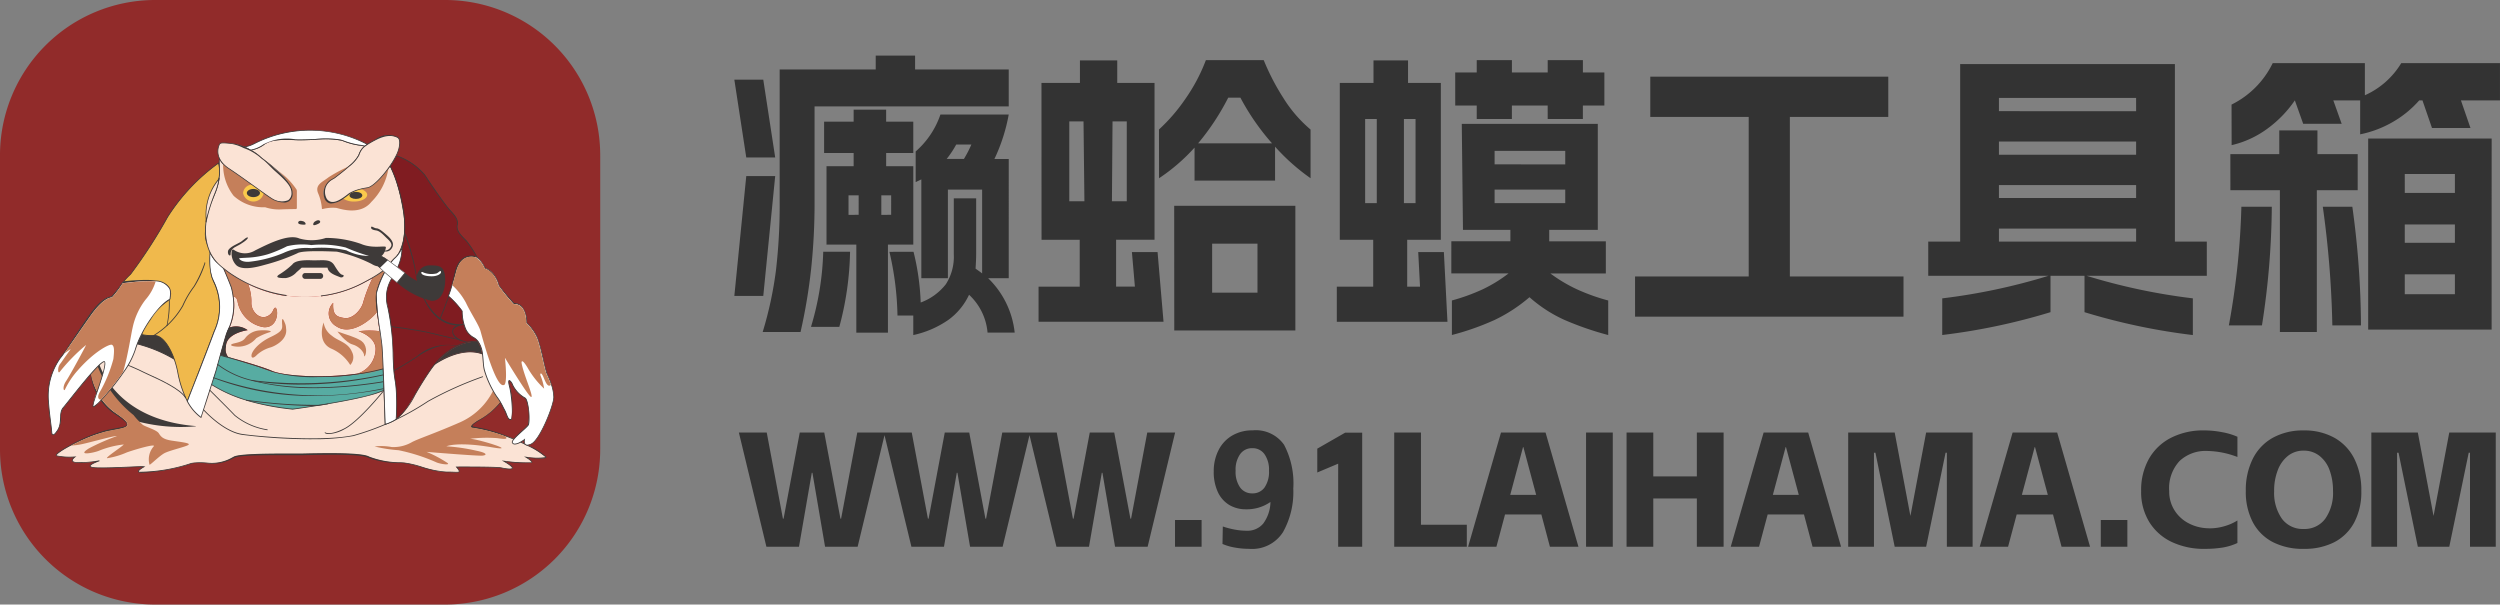 <svg id="组_26" data-name="组 26" xmlns="http://www.w3.org/2000/svg" xmlns:xlink="http://www.w3.org/1999/xlink" width="231.583" height="56" viewBox="0 0 231.583 56">
  <rect x="0" y="0" width="231.583" height="56" fill="#808080" stroke="none"/>
  <defs>
    <clipPath id="clip-path">
      <rect id="矩形_17" data-name="矩形 17" width="46.896" height="31.782" fill="none"/>
    </clipPath>
    <clipPath id="clip-path-3">
      <rect id="矩形_12" data-name="矩形 12" width="6.02" height="10.176" fill="none"/>
    </clipPath>
    <clipPath id="clip-path-4">
      <rect id="矩形_13" data-name="矩形 13" width="6.23" height="1.251" fill="none"/>
    </clipPath>
    <clipPath id="clip-path-5">
      <rect id="矩形_14" data-name="矩形 14" width="6.5" height="2.841" fill="none"/>
    </clipPath>
    <clipPath id="clip-path-6">
      <rect id="矩形_15" data-name="矩形 15" width="1.036" height="2.652" fill="none"/>
    </clipPath>
  </defs>
  <g id="组_22" data-name="组 22">
    <path id="路径_85" data-name="路径 85" d="M14.326,0H41.272A14.378,14.378,0,0,1,55.6,14.429V41.571A14.378,14.378,0,0,1,41.272,56H14.326A14.378,14.378,0,0,1,0,41.571V14.429A14.378,14.378,0,0,1,14.326,0Z" transform="translate(0 0)" fill="#912b2a"/>
    <g id="组_21" data-name="组 21" transform="translate(4.434 12.025)">
      <g id="组_20" data-name="组 20" clip-path="url(#clip-path)">
        <g id="组_19" data-name="组 19" transform="translate(0 0)">
          <g id="组_18" data-name="组 18" clip-path="url(#clip-path)">
            <path id="路径_2" data-name="路径 2" d="M60.592,44.931a7.7,7.7,0,0,1,1.949-.006c0-.013-.006-.032-.006-.044-.082-.564-.17-1.178-.239-1.741-.465.652-2.376,2.267-3.753,1.336a1.362,1.362,0,0,1-.3-2.178c-.057,1.121.289,1.286,1.037,1.406s1.6-.773,1.76-1.526a14.337,14.337,0,0,1,.836-2.159c-.314.177-.635.348-.956.519l-.012.007a11.261,11.261,0,0,1-3.8,1.152.082.082,0,0,0,.006-.038,12.308,12.308,0,0,1-3.194-.025.094.094,0,0,0-.013.038,11.891,11.891,0,0,1-3.539-1.1,4.453,4.453,0,0,1,.3,1.659c-.057.918.956,1.9,1.8,1.076a.925.925,0,0,0,.2-.291c.075-.177.233-.456.34-.1.151.481-.057,1.71-1.2,1.633a2.93,2.93,0,0,1-2.427-2.406s-.063-.4-.365-.424c.006.051.013.1.019.152a5.2,5.2,0,0,1-.383,2.71,1.821,1.821,0,0,1,1.672.247s-2.012.266-2.012,1.52a1.125,1.125,0,0,0,.182.937c.088.032.176.07.277.1,1.157.323,3.024.867,3.8,1.209,1,.437,4.47.741,7.934.253a2.416,2.416,0,0,0,1.666-2.28c0-1.152-1.578-1.64-1.578-1.64M48.93,46.3s-.459-.114.22-.266.824-.311.987-.532a1.834,1.834,0,0,1,1.32-.652c.647-.044,1.138.051.955.152a5.592,5.592,0,0,0-1.3.57,2.178,2.178,0,0,1-2.182.728m3.533.121A3.138,3.138,0,0,0,51.2,47.1c-.377.4-.559.323-.528.032s.528-1.076,1.8-1.678,1.025-.823,1.025-1.412.258.108.258.108a1.267,1.267,0,0,1,.119.513c.182,1.121-1.2,1.7-1.414,1.76m7.356,1.634a3.847,3.847,0,0,0-1.785-1.526c-1.358-.652-.679-2.412-.679-2.412a1.8,1.8,0,0,0,.779,1.241c.541.469,1.49.614,1.836,1.469a1.045,1.045,0,0,1-.151,1.229m1.282-.88c.013-.3-.465-.861-1.081-1.026s-1.39-1.2-1.39-1.2c2.106.7,2.383.829,2.59,1.393s-.132,1.133-.119.829" transform="translate(-31.808 -26.269)" fill="#e73736"/>
            <path id="路径_3" data-name="路径 3" d="M52.087,54.78a2.179,2.179,0,0,1-2.182.728s-.459-.114.22-.266.824-.311.987-.532a1.833,1.833,0,0,1,1.32-.652c.647-.044,1.138.051.955.152a5.592,5.592,0,0,0-1.3.57" transform="translate(-32.783 -35.479)" fill="#fbe3d5"/>
            <path id="路径_4" data-name="路径 4" d="M58.126,51.268c0-.589.258.108.258.108a1.265,1.265,0,0,1,.12.513c.182,1.121-1.2,1.7-1.415,1.76a3.144,3.144,0,0,0-1.264.677c-.377.4-.559.323-.528.032s.528-1.076,1.8-1.678,1.025-.823,1.025-1.412" transform="translate(-36.434 -33.499)" fill="#fbe3d5"/>
            <path id="路径_5" data-name="路径 5" d="M74.568,51.942a1.8,1.8,0,0,0,.779,1.241c.541.468,1.49.614,1.836,1.469a1.044,1.044,0,0,1-.151,1.228,3.846,3.846,0,0,0-1.785-1.526c-1.358-.652-.679-2.412-.679-2.412" transform="translate(-49.022 -34.097)" fill="#fbe3d5"/>
            <path id="路径_6" data-name="路径 6" d="M78.638,54.374c2.106.7,2.383.829,2.59,1.393s-.132,1.133-.119.829-.465-.861-1.082-1.026-1.389-1.2-1.389-1.2" transform="translate(-51.815 -35.693)" fill="#fbe3d5"/>
            <path id="路径_7" data-name="路径 7" d="M53.9,41.67a.089.089,0,0,1,.013-.038,12.293,12.293,0,0,0,3.194.025.079.079,0,0,1-.006.038,11.249,11.249,0,0,0,3.8-1.153l.013-.006c.321-.171.641-.342.956-.519a14.317,14.317,0,0,0-.836,2.159c-.163.754-1.006,1.647-1.76,1.526s-1.094-.285-1.038-1.405a1.362,1.362,0,0,0,.3,2.178c1.377.931,3.288-.684,3.753-1.336.069.563.157,1.178.239,1.741,0,.013.006.032.006.044a7.7,7.7,0,0,0-1.949.006s1.578.488,1.578,1.64A2.417,2.417,0,0,1,60.5,48.85c-3.464.488-6.934.184-7.934-.253-.78-.342-2.647-.887-3.8-1.21-.1-.032-.189-.07-.277-.1a1.125,1.125,0,0,1-.182-.937c0-1.254,2.012-1.52,2.012-1.52a1.82,1.82,0,0,0-1.672-.247,5.2,5.2,0,0,0,.383-2.71c-.006-.051-.013-.1-.019-.152.3.025.365.424.365.424A2.929,2.929,0,0,0,51.8,44.551c1.144.076,1.352-1.152,1.2-1.634-.107-.355-.264-.076-.339.1a.929.929,0,0,1-.2.291c-.849.823-1.861-.158-1.8-1.076a4.438,4.438,0,0,0-.3-1.659,11.89,11.89,0,0,0,3.539,1.1" transform="translate(-31.808 -26.269)" fill="#fbe3d5"/>
            <path id="路径_8" data-name="路径 8" d="M81.436,37.662l-.031.095-.013.044v.007l-.063.2-.013.038a.977.977,0,0,0-.063.108l-.006.006a4.158,4.158,0,0,0-.471,1.2,3.049,3.049,0,0,0-.069.393c-.006.038-.013.089-.019.146a4.636,4.636,0,0,0-.019.709v.038c.006.126.019.24.032.335.006.051.012.108.019.165.031.171.057.266.057.266a.114.114,0,0,1-.025.032v.006a.519.519,0,0,1-.031.051c-.465.652-2.376,2.267-3.753,1.336a1.362,1.362,0,0,1-.3-2.179c-.057,1.121.289,1.286,1.037,1.406s1.6-.773,1.76-1.526a14.337,14.337,0,0,1,.836-2.159v-.006c.019-.025.025-.051.038-.07a.1.1,0,0,1,.025-.044v-.006a.049.049,0,0,0,.006-.019l.767-.665.032-.019.031-.032.138.089.031.019.038.025Z" transform="translate(-50.232 -24.623)" fill="#c57f5a"/>
            <path id="路径_9" data-name="路径 9" d="M51.468,42.868a2.93,2.93,0,0,1-2.427-2.406s-.063-.4-.365-.424a.1.1,0,0,0-.044-.007.078.078,0,0,0-.038.007h-.019s-.151-.7-.377-1.444c-.05-.158-.1-.317-.157-.475,0-.007,0-.007-.006-.013a5.057,5.057,0,0,0-.239-.576.022.022,0,0,0-.006-.013.2.2,0,0,0-.026-.064c.019.013.038.032.057.045a8.711,8.711,0,0,0,.849.6,11.878,11.878,0,0,0,1.339.753.3.3,0,0,1,.019.045,4.451,4.451,0,0,1,.3,1.659c-.057.918.955,1.9,1.8,1.077a.929.929,0,0,0,.2-.291c.075-.177.233-.456.34-.1.151.481-.057,1.71-1.2,1.634" transform="translate(-31.473 -24.586)" fill="#c57f5a"/>
            <path id="路径_10" data-name="路径 10" d="M109.826,58.222a3.385,3.385,0,0,0-1.094-.171,6.028,6.028,0,0,0-3.074,1c1.842-2.121,3.7-1.906,3.722-1.9h.013l.006-.006a.035.035,0,0,1,.025-.007,2.271,2.271,0,0,1,.4,1.083" transform="translate(-69.619 -37.509)" fill="#e73736"/>
            <path id="路径_11" data-name="路径 11" d="M109.38,57.152h.013l.006-.007a.038.038,0,0,1,.025-.006,2.275,2.275,0,0,1,.4,1.083,3.385,3.385,0,0,0-1.094-.171,6.031,6.031,0,0,0-3.074,1c1.842-2.121,3.7-1.906,3.722-1.9" transform="translate(-69.619 -37.509)" fill="#3e3a39"/>
            <path id="路径_12" data-name="路径 12" d="M60.222,63.751v.05a.235.235,0,0,1-.031.013.221.221,0,0,1-.057.032c-.006,0-.006,0-.006.007-.088.044-.233.114-.434.2-.245.114-.572.254-.968.4a19.367,19.367,0,0,1-6.84,1.216,14.444,14.444,0,0,1-5.608-1.216,10.933,10.933,0,0,1-2-1.121l-.038-.019-.013-.013-.019-.019a.137.137,0,0,1-.05-.032l-.006-.006.013-.038.013-.038.729-2.2a.153.153,0,0,0,.013-.051l.151-.443c.006-.013.006-.032.013-.044a.02.02,0,0,1,.013.007.109.109,0,0,1,.031.012c.088.032.308.12.647.241.088.032.176.07.277.1.453.165,1.037.367,1.716.576.226.07.453.139.666.209.408.139.823.3,1.276.443a.087.087,0,0,0,.038.013,7.8,7.8,0,0,0,1.119.266,24.13,24.13,0,0,0,4.973.222c.258-.013.516-.032.78-.057.327-.032.654-.076.981-.126h.025a18.9,18.9,0,0,0,2.483-.532c.006,0,.006-.007.013-.007s.019-.006.025-.006l.019.545.006.082.019.545v.076l.025.608Z" transform="translate(-29.093 -39.662)" fill="#57aca2"/>
            <path id="路径_13" data-name="路径 13" d="M23.4,54.871s2.047-.227,2.648.455a4.419,4.419,0,0,1,.587,2.334l-3.973-1.455Z" transform="translate(-14.932 -35.996)" fill="#3e3a39"/>
            <path id="路径_14" data-name="路径 14" d="M45.795,67.664s.622.364.542.506a15.711,15.711,0,0,1-2.609-.142c1.726.99.221.727-.221.627s-4.153-.081-4.153-.081c.543.647.241.465-.963.465s-2.969-.788-3.932-.848a8.929,8.929,0,0,1-3.211-.546c-.722-.424-4.634-.3-6.079-.283s-5.758-.06-6.42.283a3.894,3.894,0,0,1-2.488.567c-1.384-.062-1.424.02-1.424.02a15.286,15.286,0,0,1-4.875.828c-.281-.121.461-.505.461-.505-.321-.06-2.709.142-4.334.1-1.519-.039,0-.588.2-.659a8.743,8.743,0,0,1-1.7.175c-1.4.06-.562-.526-.562-.526a5.982,5.982,0,0,1-1.705-.1c-.19-.086.424-.514,1.312-.981a14.933,14.933,0,0,1,3.263-1.3c1.765-.384,2.909-.283.862-1.657a5.428,5.428,0,0,1-2.267-3.678,3.3,3.3,0,0,1-.071-.556c-.053-1.112.336-3.4,4.765-2.092,5.738,1.7,5.176,4.971,14,5.941,0,0,6.5-.848,8.346-1.7a38.67,38.67,0,0,0,4.614-2.334c2.532-1.727,4.754-1.607,5.9-.122a3.473,3.473,0,0,1,.466,3.213c-.029.1-.053.169-.065.213A6,6,0,0,1,41.4,64.229c-1.042.626-.581.687-.581.687a14.522,14.522,0,0,1,3.089.785,12.266,12.266,0,0,1,3.732,1.943c.081.263-1.845.02-1.845.02" transform="translate(-1.505 -37.341)" fill="#fbe3d5"/>
            <path id="路径_15" data-name="路径 15" d="M25.918,62.85h-.013c-1.006.152-1.729.247-1.8.253a25.118,25.118,0,0,1-3.778-.678.02.02,0,0,0-.013-.007c-.308-.038-.49-.063-.5-.063a23.648,23.648,0,0,0,4.294.829h.006c.032-.006,1.062-.145,2.42-.361-.189.013-.4.019-.616.025M45.941,66.5a.247.247,0,0,1-.057-.032.371.371,0,0,1-.075-.032l-.151-.076a.7.7,0,0,1-.069-.038l-.038-.019-.245-.114c-.012-.006-.031-.012-.044-.019l-.044-.019c-.176-.082-.365-.165-.56-.247a.084.084,0,0,1-.038-.013.092.092,0,0,0-.038-.013c-.239-.1-.484-.2-.742-.291a13.838,13.838,0,0,0-2.967-.823s-.082-.019-.094-.057-.031-.133.616-.519a7.075,7.075,0,0,0,1.943-1.621.292.292,0,0,1,.025-.044.147.147,0,0,1,.019-.032v-.007a.426.426,0,0,0,.025-.063,1.147,1.147,0,0,1,.038-.12l.025-.089a4.392,4.392,0,0,0,.2-1.317A3.2,3.2,0,0,0,43,58.969a2.892,2.892,0,0,0-.6-.583,1.288,1.288,0,0,0-.195-.133,2.527,2.527,0,0,0-.49-.241l-.044-.019a.084.084,0,0,1-.038-.013,3.4,3.4,0,0,0-1.094-.171,6.028,6.028,0,0,0-3.074,1l-.006.006a.563.563,0,0,0-.1.07,1.08,1.08,0,0,0-.113.069l-.006.007c-.063.038-.126.076-.189.12q-.179.124-.4.247v.007l-.006-.007A25.1,25.1,0,0,1,34.179,60.6c-.163.082-.327.158-.5.234l-.038.019-.038.019c-.327.152-.666.3-1.006.462-.013.006-.019.013-.031.019h-.013c-.013.006-.019.013-.031.019s-.013.007-.019.007l-.069.032a12.328,12.328,0,0,1-2.163.639c-1.194.272-2.6.513-3.766.7-.006.006-.006.006-.013,0-.2.038-.4.07-.578.1h-.013c-1.006.152-1.729.247-1.8.253a25.118,25.118,0,0,1-3.778-.678.02.02,0,0,0-.013-.007c-.163-.044-.321-.089-.472-.139h-.031c-.233-.076-.459-.152-.673-.228a12.858,12.858,0,0,1-2.5-1.2c-.013-.012-.025-.019-.031-.025L16.57,60.8l-.057-.038c-.415-.26-.8-.532-1.169-.8-.013-.007-.025-.019-.038-.025a.081.081,0,0,0-.025-.019c0-.007,0-.007-.006-.007-.082-.063-.17-.12-.251-.183-.478-.342-.956-.69-1.49-1.032q-.179-.114-.377-.228c-.013-.013-.031-.019-.044-.032h-.006a.231.231,0,0,1-.05-.032,13.736,13.736,0,0,0-2.942-1.247q-.179-.057-.358-.1c-.013-.006-.019-.013-.031-.006a.087.087,0,0,0-.038-.013c-.088-.025-.176-.044-.258-.063-.138-.032-.277-.064-.4-.082a3.592,3.592,0,0,0-2.961.367,1.951,1.951,0,0,0-.673,1.083,3.491,3.491,0,0,0-.019,1.5v.006a.214.214,0,0,0,.006.057.164.164,0,0,0,.006.051,5.426,5.426,0,0,0,.522,1.684.137.137,0,0,0,.019.044c.006.019.019.032.025.051a2.256,2.256,0,0,0,.132.234,2.556,2.556,0,0,0,.151.24.328.328,0,0,0,.063.089.058.058,0,0,0,.019.032c0,.007.013.019.019.032a4.761,4.761,0,0,0,1.232,1.2c.773.513,1.2.836,1.163,1.019s-.541.241-1.169.361c-.226.044-.484.089-.754.146a15.3,15.3,0,0,0-3.269,1.355c-.415.215-1.371.741-1.371.975a.088.088,0,0,0,.057.076,5.279,5.279,0,0,0,1.6.114c-.088.076-.2.209-.163.323.05.152.327.215.849.2.629-.032,1.044-.07,1.308-.108-.277.121-.534.272-.516.4.013.082.107.177.71.19.9.025,2.018-.025,2.917-.069.572-.025,1.05-.051,1.282-.038-.17.095-.434.272-.434.405a.122.122,0,0,0,.088.1.83.83,0,0,0,.277.032,16.867,16.867,0,0,0,4.627-.855l.019-.007v-.006a6.118,6.118,0,0,1,1.389-.007,3.883,3.883,0,0,0,2.389-.456l.119-.057c.528-.279,3.508-.247,5.293-.247h1.113c.151-.007.327-.007.528-.013,1.71-.032,4.891-.108,5.526.266a8.011,8.011,0,0,0,3,.469l.233.019A8.784,8.784,0,0,1,36,68.53,9.121,9.121,0,0,0,38.315,69c.258,0,.471.006.647.013.384.012.554.025.6-.076.038-.076-.031-.19-.207-.405.547,0,3.665-.007,4.061.082.233.051.993.209,1.069.013.038-.089-.019-.234-.66-.62a9.885,9.885,0,0,0,2.464.108c.069-.126-.195-.329-.409-.468.478.057,1.559.158,1.7-.007a.1.1,0,0,0,.019-.082,5.782,5.782,0,0,0-1.66-1.057m1.584,1.089a5.616,5.616,0,0,1-1.8-.038l-.189-.025.163.1c.314.183.566.392.534.449a14.7,14.7,0,0,1-2.578-.158l-.182-.019.163.089c.8.462.792.6.786.614-.031.082-.472.057-.981-.057-.44-.1-4.011-.082-4.162-.082H39.2l.05.063c.094.108.277.329.251.386s-.251.044-.534.032c-.17-.006-.39-.013-.647-.013a9.035,9.035,0,0,1-2.295-.475,8.885,8.885,0,0,0-1.635-.373l-.239-.019a7.953,7.953,0,0,1-2.955-.525c-.66-.387-3.854-.329-5.576-.3-.195.007-.371.007-.522.013H23.982c-1.9,0-4.784.007-5.325.285l-.119.063a3.8,3.8,0,0,1-2.351.5,5.464,5.464,0,0,0-1.44.025v-.007a15.554,15.554,0,0,1-4.847.83c-.038-.013-.038-.032-.038-.038,0-.095.289-.285.5-.4l.1-.05-.113-.019a1.827,1.827,0,0,0-.233-.012c-.258,0-.673.019-1.194.044-.9.038-2.012.089-2.911.069-.585-.013-.629-.108-.635-.127-.013-.088.346-.278.842-.456l-.013-.038L6.2,67.884a9.134,9.134,0,0,1-1.7.171c-.616.032-.748-.07-.767-.133-.038-.108.157-.272.226-.323l.119-.076-.138.006a5.983,5.983,0,0,1-1.691-.095c-.013-.007-.013-.007-.013-.013,0-.076.352-.386,1.327-.9.006,0,.012-.007.019-.007.371-.2.792-.4,1.22-.589a11.492,11.492,0,0,1,2.018-.7c.264-.057.522-.108.748-.152.71-.127,1.182-.215,1.232-.469.044-.228-.277-.551-1.106-1.108a4.422,4.422,0,0,1-.673-.545,4.846,4.846,0,0,1-.591-.684.058.058,0,0,1-.019-.032c-.013-.013-.019-.019-.019-.025a.059.059,0,0,1-.019-.032,4.424,4.424,0,0,1-.251-.38.312.312,0,0,1-.025-.044c-.031-.063-.063-.12-.088-.177a.121.121,0,0,1-.025-.051c-.013-.019-.025-.032-.025-.051a5.48,5.48,0,0,1-.509-1.583.279.279,0,0,1-.006-.051v-.006c-.006-.007-.006-.025-.012-.051a2.749,2.749,0,0,1-.057-.494v-.025a3.1,3.1,0,0,1,.107-.994c.006,0,.006,0,.006-.006a1.887,1.887,0,0,1,.622-.937,3.559,3.559,0,0,1,2.892-.348c.126.019.252.044.384.076a2.485,2.485,0,0,1,.27.07.057.057,0,0,1,.031.006.046.046,0,0,1,.038.013c.119.025.239.057.365.1a12.948,12.948,0,0,1,3,1.292.046.046,0,0,1,.025.013c.006.006.019.012.025.019a.247.247,0,0,1,.057.032c.113.07.226.133.333.2.515.329.981.671,1.439,1,.088.063.176.133.27.2L15.25,60a.09.09,0,0,0,.025.019.129.129,0,0,1,.038.025c.371.272.761.545,1.182.8a.137.137,0,0,0,.05.032l.019.019c.006,0,.013.006.019.006s.019.013.031.019a13.07,13.07,0,0,0,1.653.867c.2.089.415.177.641.259q.425.162.905.3a23.648,23.648,0,0,0,4.294.829h.006c.032-.006,1.062-.145,2.42-.361h.006c.277-.038.566-.089.861-.139,1.069-.184,2.232-.4,3.212-.634.528-.126,1.006-.253,1.383-.386a.047.047,0,0,0,.031-.013q.226-.076.4-.152l.05-.019.05-.025.013-.007c.013-.006.019-.012.031-.012l.038-.019c.346-.158.685-.316,1.012-.469l.038-.019a.086.086,0,0,0,.038-.013c.164-.076.327-.152.484-.228a27.768,27.768,0,0,0,2.534-1.311c.138-.076.264-.158.377-.234l.013-.007a.792.792,0,0,1,.094-.063,1.1,1.1,0,0,1,.113-.07c1.628-1.051,3.162-1.368,4.338-.943.013.006.025.006.038.013v.006a.113.113,0,0,1,.044.013,2.5,2.5,0,0,1,.515.272.858.858,0,0,1,.132.1,2.883,2.883,0,0,1,.559.551,3.077,3.077,0,0,1,.654,1.9,4.306,4.306,0,0,1-.2,1.279l-.025.095a.783.783,0,0,0-.038.121.23.23,0,0,1-.019.044l-.019.038A7.035,7.035,0,0,1,41.3,64.123c-.5.3-.723.513-.7.652.013.07.094.1.132.108a14.183,14.183,0,0,1,2.678.639c.145.045.276.1.415.146.245.088.478.177.7.272.013.007.025.007.038.019a.092.092,0,0,1,.038.013q.273.114.528.228a.313.313,0,0,1,.044.019.1.1,0,0,1,.044.025h.006c.126.057.252.114.371.171l.189.1a6.635,6.635,0,0,1,1.735,1.07Zm-34.4-9.1c-.006,0-.006,0-.013-.006l-.038-.019-.019-.057a13.736,13.736,0,0,0-2.942-1.247q-.179-.057-.358-.1c-.013-.006-.019-.013-.031-.006a.1.1,0,0,0-.013.032c-.013-.007-.025-.007-.038-.013a.121.121,0,0,0-.013.044.057.057,0,0,1,.031.006.046.046,0,0,1,.038.013c.119.025.239.057.365.1a12.948,12.948,0,0,1,3,1.292.046.046,0,0,1,.025.013c.006.006.019.012.025.019-.006-.025-.013-.051-.019-.07m19.445,2.9v-.038h-.013c-.013.006-.019.013-.031.019s-.013.007-.019.007l-.069.032a12.328,12.328,0,0,1-2.163.639c-1.194.272-2.6.513-3.766.7-.006.006-.006.006-.013,0-.2.038-.4.07-.578.1h-.013c-1.006.152-1.729.247-1.8.253a25.118,25.118,0,0,1-3.778-.678.02.02,0,0,0-.013-.007c-.163-.044-.321-.089-.472-.139h-.031c-.233-.076-.459-.152-.673-.228a12.858,12.858,0,0,1-2.5-1.2c-.013-.012-.025-.019-.031-.025L16.57,60.8l-.057-.038c-.415-.26-.8-.532-1.169-.8a.079.079,0,0,0-.019.032c-.013-.007-.019-.013-.032-.019l-.019.038a.129.129,0,0,1,.038.025c.371.272.761.545,1.182.8a.137.137,0,0,0,.05.032l.019.019c.006,0,.013.006.019.006s.019.013.031.019a13.07,13.07,0,0,0,1.653.867c.2.089.415.177.641.259q.425.162.905.3a23.648,23.648,0,0,0,4.294.829h.006c.032-.006,1.062-.145,2.42-.361h.006c.277-.038.566-.089.861-.139,1.069-.184,2.232-.4,3.212-.634.528-.126,1.006-.253,1.383-.386a.047.047,0,0,0,.031-.013q.226-.076.4-.152l.05-.019.05-.025.013-.007c.013-.006.019-.012.031-.012l.038-.019a.053.053,0,0,1,0-.044l-.038.019m9.656-3.078a2.335,2.335,0,0,0-.5-.253.311.311,0,0,0-.044-.019.136.136,0,0,0-.006-.051.084.084,0,0,1-.038-.013,3.4,3.4,0,0,0-1.094-.171,6.028,6.028,0,0,0-3.074,1l-.006.006a.563.563,0,0,0-.1.07,1.08,1.08,0,0,0-.113.069l-.006.007c-.025.032-.05.057-.075.089,0,0,0,.007-.006.007-.031.019-.057.038-.088.057-.119.082-.245.165-.39.247a.05.05,0,0,1-.025-.025l-.006-.007A25.1,25.1,0,0,1,34.179,60.6c-.163.082-.327.158-.5.234l-.038.019a.082.082,0,0,1,.006.038l-.038.019a.082.082,0,0,1,.006.038l.038-.019a.086.086,0,0,0,.038-.013c.164-.076.327-.152.484-.228a27.768,27.768,0,0,0,2.534-1.311c.138-.076.264-.158.377-.234l.013-.007a.792.792,0,0,1,.094-.063,1.1,1.1,0,0,1,.113-.07c1.628-1.051,3.162-1.368,4.338-.943.013.006.025.006.038.013v.006a.113.113,0,0,1,.044.013,2.5,2.5,0,0,1,.515.272.39.39,0,0,0-.019-.051m2.332,7.592c.006-.006.013-.019.025-.025-.239-.1-.484-.2-.742-.291a13.838,13.838,0,0,0-2.967-.823s-.082-.019-.094-.057-.031-.133.616-.519a7.075,7.075,0,0,0,1.943-1.621c0-.013-.012-.025-.019-.044l.019-.038v-.006c-.006-.007-.006-.013-.012-.019l-.006-.006a.006.006,0,0,0-.006-.006l-.019.038A7.035,7.035,0,0,1,41.3,64.123c-.5.3-.723.513-.7.652.013.07.094.1.132.108a14.183,14.183,0,0,1,2.678.639c.145.045.276.1.415.146.245.088.478.177.7.272.013.007.025.007.038.019a.134.134,0,0,0,.019-.032c-.013-.006-.019-.013-.031-.019" transform="translate(-1.428 -37.267)" fill="#3e3a39"/>
            <path id="路径_16" data-name="路径 16" d="M29,24.553c-.791,2.116-2.069,5.376-2.5,6.475a10.113,10.113,0,0,1-.9-2.746c-.391-1.909-1.324-3.364-2.136-3.334a4.008,4.008,0,0,1-1.2-.091,6.926,6.926,0,0,1,1.775-2.668c1.024-.7,1.131-1.026.76-1.713-.428-.794-3.167-.53-3.679-.53s-.865.288.12-.667a45.543,45.543,0,0,0,3.431-5.3,18.071,18.071,0,0,1,4.725-5,4.224,4.224,0,0,1,.09,1.212,45.888,45.888,0,0,0-1.264,4.85,2.673,2.673,0,0,0,.482,2.1,6.592,6.592,0,0,0,.12,2.506A5.535,5.535,0,0,1,29,24.553" transform="translate(-13.579 -5.89)" fill="#f0b94c"/>
            <path id="路径_17" data-name="路径 17" d="M26.427,30.994l-.039-.073a10.038,10.038,0,0,1-.9-2.757c-.386-1.882-1.306-3.33-2.1-3.3a4,4,0,0,1-1.216-.092l-.04-.012.015-.038a6.849,6.849,0,0,1,1.789-2.686c1.037-.706,1.095-1.019.747-1.662s-2.414-.563-3.294-.523c-.154.007-.276.012-.351.012a2.21,2.21,0,0,0-.3.026c-.133.018-.207.028-.233-.025-.035-.072.054-.175.63-.734a45.786,45.786,0,0,0,3.424-5.3,18.259,18.259,0,0,1,4.737-5.015l.048-.033.011.058a4.234,4.234,0,0,1,.091,1.222,4.958,4.958,0,0,1-.237.841,26.961,26.961,0,0,0-1.027,4.013,2.524,2.524,0,0,0,.4,1.946l.076.13.005.01v.011c0,.1-.013.227-.023.373a5.183,5.183,0,0,0,.141,2.117c.038.093.077.188.117.283a5.388,5.388,0,0,1,.064,4.655c-.838,2.242-2.23,5.787-2.5,6.475Zm-3.016-6.211c.834,0,1.753,1.436,2.149,3.365a10.212,10.212,0,0,0,.857,2.662c.332-.844,1.66-4.229,2.471-6.4l.036.014-.036-.014a5.324,5.324,0,0,0-.063-4.6c-.04-.1-.08-.19-.117-.284a5.24,5.24,0,0,1-.146-2.151c.01-.14.019-.261.023-.359l-.07-.12a2.59,2.59,0,0,1-.411-2,27,27,0,0,1,1.03-4.024,5.118,5.118,0,0,0,.234-.822,4.087,4.087,0,0,0-.078-1.143,18.048,18.048,0,0,0-4.665,4.955,45.947,45.947,0,0,1-3.438,5.313,5.451,5.451,0,0,0-.61.64.892.892,0,0,0,.148-.014,2.274,2.274,0,0,1,.315-.027c.073,0,.194-.005.348-.012.97-.044,2.986-.127,3.331.59a3.067,3.067,0,0,1,.12,1.091s-.415.344-.859.646A6.732,6.732,0,0,0,22.234,24.7a4.414,4.414,0,0,0,1.15.078h.027" transform="translate(-13.504 -5.765)" fill="#3e3a39"/>
            <path id="路径_18" data-name="路径 18" d="M41.663,40.242c-.071.16-.134.3-.175.415-.121.341-.518,1.766-.951,3.35-.65,2.055-1.4,4.35-1.4,4.35a4.339,4.339,0,0,1-1.267-1.5c.432-1.1,1.711-4.359,2.5-6.474a5.536,5.536,0,0,0-.181-4.91,6.267,6.267,0,0,1-.221-2.385,2.686,2.686,0,0,0,.7.929,1.758,1.758,0,0,0,.393.183s.05.108.135.3c.159.359.443,1.016.753,1.814a7.29,7.29,0,0,1,.187,1.014,5.263,5.263,0,0,1-.478,2.914" transform="translate(-24.955 -21.721)" fill="#fff"/>
            <path id="路径_19" data-name="路径 19" d="M42.1,37.057c-.006-.051-.013-.1-.019-.152a6.424,6.424,0,0,0-.17-.874c-.245-.639-.484-1.19-.654-1.6a.573.573,0,0,1-.031-.069.349.349,0,0,1-.038-.089.634.634,0,0,1-.031-.063c-.082-.19-.132-.3-.132-.3l-.006-.012L41,33.9a2.12,2.12,0,0,1-.384-.177,1.515,1.515,0,0,1-.421-.475.473.473,0,0,1-.088-.139c-.025-.044-.057-.095-.088-.146a.342.342,0,0,0-.038-.063V32.89c-.013-.019-.019-.038-.032-.057s-.012-.019-.019-.032l-.069-.121v.051l-.006.076v.013a1.593,1.593,0,0,1-.006.165,6.66,6.66,0,0,0,.138,1.938,2.049,2.049,0,0,0,.094.3l.113.285a5.312,5.312,0,0,1,.063,4.6c-.365.981-.836,2.21-1.276,3.343-.088.228-.176.45-.251.665a.047.047,0,0,0-.013.038.054.054,0,0,0-.019.038,1.843,1.843,0,0,0-.082.2c-.258.677-.49,1.266-.66,1.684-.019.064-.044.121-.063.171a.722.722,0,0,1-.032.07,1.9,1.9,0,0,1-.075.19.072.072,0,0,1-.019.051c0,.007-.006.019-.006.025l-.006.019.006.019a.7.7,0,0,0,.038.069,4.385,4.385,0,0,0,1.238,1.437l.044.032.019-.05c0-.007.082-.253.208-.652a.422.422,0,0,0,.025-.082c.107-.31.233-.7.371-1.127.063-.19.126-.392.189-.6.006-.025.019-.051.025-.076.05-.146.094-.3.145-.45v-.006a1346.635,1346.635,0,0,1,.025-.076c.063-.19.119-.373.182-.563l.019-.076H40.3c.069-.215.132-.431.2-.646.044-.171.094-.336.132-.494a.169.169,0,0,0,.019-.076c.082-.285.157-.551.22-.792a.348.348,0,0,0,.025-.076.039.039,0,0,1,.006-.025c.006-.019.006-.038.013-.057.283-1,.465-1.627.534-1.83.031-.1.082-.2.138-.329l.038-.082c.031-.064.063-.139.094-.222a5.2,5.2,0,0,0,.383-2.71m-.471,2.735c-.025.057-.05.114-.076.165l-.038.082-.038.076a.02.02,0,0,1-.006.013c-.038.089-.069.177-.1.247-.094.279-.377,1.286-.666,2.324a.147.147,0,0,1-.013.051c-.094.329-.182.665-.27.975-.132.418-.27.849-.4,1.266-.006.013-.006.025-.013.038s-.006.025-.013.038c-.132.412-.258.81-.377,1.172-.283.9-.509,1.6-.572,1.786a4.313,4.313,0,0,1-1.207-1.437c.031-.082.075-.2.138-.348A.272.272,0,0,1,38,46.175c.044-.114.094-.247.151-.387.164-.424.377-.962.61-1.557a.093.093,0,0,1,.013-.038c.006-.013.006-.025.019-.038.5-1.292,1.1-2.843,1.54-4.027a5.392,5.392,0,0,0-.063-4.654c-.044-.095-.082-.19-.119-.285a1.461,1.461,0,0,1-.088-.279,3.517,3.517,0,0,1-.126-.728.028.028,0,0,1,0-.032,7.781,7.781,0,0,1-.019-.842c-.006-.013,0-.032,0-.044,0-.1,0-.2.006-.279,0-.006.006-.019.006-.025s.006.007.006.013a.5.5,0,0,0,.038.063v.007l.038.057c.057.095.107.177.157.253a1.578,1.578,0,0,0,.163.215.889.889,0,0,0,.2.184l.006.006c.013.007.025.019.038.025.038.025.076.044.107.063a2.286,2.286,0,0,0,.277.121c.013.025.044.1.094.209a.723.723,0,0,1,.032.07c0,.006.006.006.006.013a.9.9,0,0,1,.038.082c.126.285.289.671.472,1.121.075.19.151.387.233.6A6.1,6.1,0,0,1,42,36.9c.013.057.019.108.025.158a5.322,5.322,0,0,1-.4,2.729m-.182-4.806c0-.006,0-.006-.006-.013q-.142-.342-.245-.589a.006.006,0,0,1-.006-.006.315.315,0,0,1-.057-.038c.126.285.289.671.472,1.121-.05-.158-.1-.316-.157-.475" transform="translate(-24.879 -21.453)" fill="#3e3a39"/>
            <path id="路径_20" data-name="路径 20" d="M61.253,10.212c.006.228.006.443,0,.652,0,.1-.006.184-.013.272v.006a.462.462,0,0,1-.006.089v.007a4.333,4.333,0,0,1-.151.848.383.383,0,0,1-.031.114,2.509,2.509,0,0,1-.094.285,3.391,3.391,0,0,1-.182.437.821.821,0,0,1-.088.165v.006a.459.459,0,0,1-.075.133.333.333,0,0,1-.025.051c-.031.051-.057.095-.088.139a.085.085,0,0,0-.019.025l-.006.006a3.878,3.878,0,0,1-.4.507v.006c-.013.013-.019.025-.031.032a3.038,3.038,0,0,1-.245.247l-.006.007c-.031.032-.069.063-.1.095a.725.725,0,0,1-.107.089c-.075.07-.157.133-.239.2a.278.278,0,0,1-.069.051.085.085,0,0,1-.025.019h-.006a7.574,7.574,0,0,1-.93.608c-.333.2-.679.38-1.025.563a11.156,11.156,0,0,1-3.778,1.152,12.307,12.307,0,0,1-3.194-.025,12.03,12.03,0,0,1-3.571-1.1,11.9,11.9,0,0,1-1.339-.754,8.652,8.652,0,0,1-.849-.6c-.019-.013-.038-.032-.057-.044l-.006-.007c-.025-.019-.044-.038-.069-.057s-.019-.019-.031-.025a5.479,5.479,0,0,1-.522-.475l-.006-.006a1.294,1.294,0,0,1-.12-.152.341.341,0,0,1-.088-.1,1.2,1.2,0,0,1-.17-.241,1.378,1.378,0,0,1-.145-.228.257.257,0,0,1-.031-.057s-.006,0,0-.007-.006,0,0-.006a.147.147,0,0,1-.038-.07c-.031-.051-.057-.108-.082-.158A2.867,2.867,0,0,1,43,12.371a2,2,0,0,1-.076-.279,3.227,3.227,0,0,1-.082-.545,4.3,4.3,0,0,1-.038-.488v-.222a.494.494,0,0,1,.006-.1q.01-.285.038-.551c.006-.019.006-.038.013-.064V10.1c.013-.089.031-.183.044-.272.019-.114.044-.222.069-.329s.057-.222.088-.329.063-.215.094-.317c.013-.044.032-.089.038-.126.057-.152.107-.291.163-.424s.094-.241.138-.348c.006-.006.006-.006.006-.013.031-.076.069-.152.1-.228a.093.093,0,0,0,.013-.038c.031-.076.063-.146.088-.209a5.6,5.6,0,0,0,.3-.982c.006-.013.006-.025.013-.032.013-.1.031-.184.044-.272V6.153a.02.02,0,0,0,.006-.013V6.108a4.954,4.954,0,0,0,.044-.652V5.393c0-.177-.012-.336-.019-.481a3.526,3.526,0,0,1,0-.576c0-.019.006-.044.006-.063a1.975,1.975,0,0,0,.352.513,2.86,2.86,0,0,0,.515.43c.641.424,1.427.982,2.138,1.494.4.285.779.557,1.1.779a9.7,9.7,0,0,0,.9.6c.409.2,1.748.639,1.735-.633A.958.958,0,0,0,50.8,7.2,4.046,4.046,0,0,0,49.6,5.57c-.063-.07-.132-.127-.2-.19-.025-.019-.05-.044-.075-.063-.082-.07-.163-.139-.239-.209,0-.006-.006-.012-.013-.006-.585-.494-1.113-.861-1.207-.962V4.133a4.475,4.475,0,0,0-.836-.589.343.343,0,0,0-.05-.032.189.189,0,0,0,.05-.013,2.857,2.857,0,0,0,1.151-.481,4.591,4.591,0,0,1,2.948-.469c1.264.064,3.992-.222,4.35.064a8.345,8.345,0,0,0,2.062.513.149.149,0,0,0,.05.012c-.013.013-.025.019-.038.032a1.4,1.4,0,0,0-.377.437,2.368,2.368,0,0,0-.164.38A3.589,3.589,0,0,1,56.1,5.019c-.572.5-1.213.981-1.345,1.076-.226.165-1.383.766-.886,1.893.333.747,1.125.38,1.691.006.277-.19.5-.38.578-.43a3.362,3.362,0,0,1,1.043-.45c.182-.044.383-.082.6-.114.478-.063,1.308-.9,1.968-1.811.05-.063.094-.133.145-.2,0-.007.006-.007.006-.013l.019.038c.038.063.075.133.113.2a.019.019,0,0,0,.006.013A8.037,8.037,0,0,1,60.6,6.716c0,.006,0,.006.006.013a22.4,22.4,0,0,1,.5,2.21c.05.285.094.551.119.81.019.158.025.317.031.462" transform="translate(-28.207 -1.631)" fill="#fbe3d5"/>
            <path id="路径_21" data-name="路径 21" d="M61.212,11.052c-.006.064-.013.127-.019.19a4.681,4.681,0,0,1-.145.753.1.1,0,0,1-.006.044,2.889,2.889,0,0,1-.126.393l-.006.013a.179.179,0,0,1-.025.076,2.481,2.481,0,0,1-.138.323c-.031.063-.063.127-.1.19a.592.592,0,0,1-.075.139.215.215,0,0,1-.031.051,3.209,3.209,0,0,1-.239.355c-.088.114-.176.222-.27.323a.075.075,0,0,1-.031.032,3.414,3.414,0,0,1-.371.367.776.776,0,0,1-.082.07,1.124,1.124,0,0,1-.094.082c-.05.038-.094.076-.145.12a.538.538,0,0,0-.076.051c-.006.007-.019.013-.025.025,0-.006-.006,0-.006,0a8.74,8.74,0,0,1-1,.646V15.3c-.314.177-.635.348-.956.519l-.013.006a11.249,11.249,0,0,1-3.8,1.152h-.008a.043.043,0,0,0,0-.01.1.1,0,0,0,0-.029.079.079,0,0,0-.006-.038h.011A10.951,10.951,0,0,0,57.2,15.757l.013-.006c.352-.184.7-.373,1.05-.57v-.006a8.778,8.778,0,0,0,.88-.583h.006a.034.034,0,0,0,.025-.019l.063-.044a3.672,3.672,0,0,0,.339-.285.594.594,0,0,0,.113-.108A1.023,1.023,0,0,0,59.835,14a.86.86,0,0,0,.107-.108c.013-.013.025-.019.025-.032a2.262,2.262,0,0,0,.3-.361,1.219,1.219,0,0,0,.113-.152.006.006,0,0,1,.006-.006.05.05,0,0,0,.013-.025,1.014,1.014,0,0,0,.094-.152.147.147,0,0,0,.044-.07,3.547,3.547,0,0,0,.352-.785,4.909,4.909,0,0,0,.245-1.2v-.025c.006-.07.013-.139.013-.209a7.085,7.085,0,0,0,0-.722.169.169,0,0,0-.006-.057c0-.089-.006-.184-.013-.285a.928.928,0,0,0-.013-.126c-.025-.254-.069-.526-.119-.81-.113-.634-.233-1.2-.352-1.691-.038-.152-.082-.291-.119-.418A7.5,7.5,0,0,0,59.93,5.17c-.006-.019-.013-.032-.019-.051-.025-.051-.057-.1-.082-.146a1.608,1.608,0,0,0-.119.165c-.013.019-.025.032-.038.051-.616.849-1.458,1.71-1.955,1.773a4.566,4.566,0,0,0-.534.1.175.175,0,0,0-.057.013,3.782,3.782,0,0,0-.691.253.019.019,0,0,0-.013.006,2.649,2.649,0,0,0-.283.152c-.006.007-.012.013-.019.013a.09.09,0,0,0-.025.019,1.077,1.077,0,0,0-.113.082c-.113.089-.27.215-.459.342-.006,0-.006.006-.013.006a3.489,3.489,0,0,1-.5.285,2.063,2.063,0,0,1-.233.089,1.127,1.127,0,0,1-.358.064.708.708,0,0,1-.208-.032.721.721,0,0,1-.453-.43c-.459-1.039.465-1.646.811-1.881a.945.945,0,0,1,.094-.057c.113-.089.685-.513,1.226-.982l.113-.095a3.361,3.361,0,0,0,.9-1.013,2.068,2.068,0,0,1,.17-.386.356.356,0,0,1,.05-.082.314.314,0,0,1,.057-.082.392.392,0,0,1,.082-.1.239.239,0,0,1,.05-.063l.038-.038c.006-.006.006-.006.013-.006.025-.025.05-.044.069-.063-.082-.013-.163-.032-.245-.045a6.636,6.636,0,0,1-1.8-.468,7.915,7.915,0,0,0-2.477-.082c-.679.025-1.377.051-1.855.025-1.4-.064-2.326-.013-2.923.456a1.358,1.358,0,0,1-.195.133c-.031.019-.063.038-.1.057a2.25,2.25,0,0,1-.478.2,1.336,1.336,0,0,1-.151.044.642.642,0,0,1-.151.038.089.089,0,0,1-.038.013c.082.051.163.095.233.146.05.032.094.063.138.089.151.108.27.2.346.26l.038.038a.352.352,0,0,1,.05.044.183.183,0,0,0,.05.044c.044.038.107.089.182.152.038.025.082.063.126.095s.069.057.113.089c.27.2.635.488.987.8l.019.019a.006.006,0,0,1,.006.006c.094.082.182.165.27.247s.182.177.264.266a4.38,4.38,0,0,1,.6.709A2.287,2.287,0,0,1,50.726,7a1.07,1.07,0,0,1,.075.38,1.282,1.282,0,0,1-.025.279,1.663,1.663,0,0,1-.063.209.645.645,0,0,1-.251.3.693.693,0,0,1-.233.1,2.118,2.118,0,0,1-1.213-.209,1.9,1.9,0,0,1-.308-.19c-.145-.1-.339-.228-.585-.405-.006-.006-.012-.006-.019-.012l-.9-.646H47.2l-.189-.133a.106.106,0,0,1-.031-.025c-.082-.064-.163-.12-.245-.177-.276-.2-.559-.4-.83-.589-.006-.006-.006,0-.006,0-.358-.253-.71-.494-1.025-.7a3.47,3.47,0,0,1-.289-.215c-.075-.063-.145-.127-.207-.19l-.031-.032a2.253,2.253,0,0,1-.283-.386c-.006-.007-.013-.007-.013-.013-.006.158,0,.329.006.526.006.145.019.3.019.475v.044a4,4,0,0,1-.038.6.493.493,0,0,1-.006.095.024.024,0,0,1-.006.019v.019A5.647,5.647,0,0,1,43.666,7.4c-.044.114-.094.234-.145.361-.025.051-.044.108-.069.165-.044.1-.082.2-.126.3s-.088.215-.126.329a.174.174,0,0,0-.013.044c-.013.032-.025.07-.038.1-.031.082-.057.171-.082.26s-.05.177-.075.272a4.263,4.263,0,0,0-.119.526c-.019.108-.038.228-.05.361a1.479,1.479,0,0,0-.025.24,2.586,2.586,0,0,0-.019.317.344.344,0,0,0-.006.082v.2a5.413,5.413,0,0,0,.113,1.026.02.02,0,0,0,.006.013c.019.082.038.171.063.26.019.069.044.145.069.221a2.882,2.882,0,0,0,.182.431.4.4,0,0,0,.032.076c.012.025.025.044.038.07a.936.936,0,0,0,.088.146.482.482,0,0,0,.088.139,2.9,2.9,0,0,0,.371.481.113.113,0,0,0,.031.025.642.642,0,0,0,.088.095c.119.114.245.228.371.329.013.006.019.019.032.025s.025.019.038.032a.351.351,0,0,0,.063.044,8.531,8.531,0,0,0,.906.652,12.273,12.273,0,0,0,4.9,1.836.145.145,0,0,0-.013.051.093.093,0,0,0-.013.038,11.894,11.894,0,0,1-3.539-1.1,12.387,12.387,0,0,1-1.383-.76c-.283-.184-.547-.374-.792-.564l-.057-.038a.022.022,0,0,0-.006-.013.006.006,0,0,1-.006-.007.3.3,0,0,1-.057-.038l-.094-.076c-.176-.152-.365-.317-.528-.488a2.519,2.519,0,0,1-.176-.209,1.6,1.6,0,0,1-.163-.215c-.057-.082-.107-.158-.157-.241a.709.709,0,0,0-.038-.07c-.013-.025-.025-.044-.038-.069,0-.007-.006-.007-.006-.013a.465.465,0,0,1-.038-.082.369.369,0,0,1-.038-.07,4.15,4.15,0,0,1-.283-.829c-.006-.025-.013-.051-.019-.07a3.611,3.611,0,0,1-.075-.5,4.072,4.072,0,0,1-.038-.545v-.2a4.98,4.98,0,0,1,.05-.646V10.09c.013-.108.025-.209.044-.3,0-.019.006-.032.006-.044s.012-.057.019-.082a8.9,8.9,0,0,1,.547-1.729c0-.006.006-.012.013-.025.019-.057.044-.12.069-.177s.057-.133.082-.2.05-.114.069-.165c.044-.114.088-.222.119-.329s.069-.209.1-.317.057-.215.076-.316c.006-.019.006-.038.012-.057a.476.476,0,0,0,.013-.1.006.006,0,0,0,.006-.006.383.383,0,0,0,.013-.082c.006-.025.006-.044.013-.069V6.075a.02.02,0,0,0,.006-.013A6.432,6.432,0,0,0,44,5.252c-.006-.139-.013-.272-.019-.392V4.847c-.006-.1-.013-.19-.013-.279a3.647,3.647,0,0,1,.019-.38l.006-.07L44,4.055l.038.082c.006.013.013.032.019.045a1.927,1.927,0,0,0,.346.5,1.914,1.914,0,0,0,.233.215,3.178,3.178,0,0,0,.277.209c.314.209.666.45,1.031.7s.742.526,1.113.792l.2.133.9.646c.277.2.641.45.83.564a.256.256,0,0,0,.069.038,2.028,2.028,0,0,0,.383.139,1.7,1.7,0,0,0,.736.038.716.716,0,0,0,.226-.095.432.432,0,0,0,.126-.114.877.877,0,0,0,.17-.608.864.864,0,0,0-.025-.209.242.242,0,0,0-.025-.082,4.228,4.228,0,0,0-1.408-1.78c-.358-.316-.723-.6-.987-.8-.038-.025-.075-.057-.107-.082-.145-.114-.252-.2-.314-.253a.4.4,0,0,1-.05-.044.348.348,0,0,0-.05-.044,4.444,4.444,0,0,0-.817-.57l-.013-.006c-.031-.019-.057-.032-.088-.051l.05-.013L46.9,3.4h.013a2.967,2.967,0,0,0,1.169-.488,4.612,4.612,0,0,1,2.974-.475c.471.025,1.169-.007,1.842-.032a7.522,7.522,0,0,1,2.534.1A6.622,6.622,0,0,0,57.2,2.96c.057.013.113.019.17.032s.094.019.138.025a.024.024,0,0,0,.019.006l.031.007.05.006c-.025.019-.044.038-.063.051h-.006l-.012.013c-.044.038-.082.07-.12.108a.161.161,0,0,1-.038.032.163.163,0,0,0-.031.038,1.209,1.209,0,0,0-.2.272,2.216,2.216,0,0,0-.157.374,3.369,3.369,0,0,1-.924,1.045c-.572.506-1.22.988-1.345,1.076-.025.019-.057.038-.094.07s-.069.044-.113.076-.082.057-.126.089a1.954,1.954,0,0,0-.277.241,1.173,1.173,0,0,0-.264,1.374.613.613,0,0,0,.4.386,1.609,1.609,0,0,0,1.232-.392c.2-.127.358-.26.465-.342a.675.675,0,0,1,.119-.089,3,3,0,0,1,.842-.392A2.049,2.049,0,0,1,57.107,7a4.662,4.662,0,0,1,.6-.114c.484-.063,1.32-.95,1.943-1.8.05-.063.094-.139.145-.2,0-.006.006-.006.006-.013s.006-.012.013-.019.006-.013.012-.019l.025.038.006.013a.05.05,0,0,1,.012.025,1.369,1.369,0,0,1,.107.19L60,5.138a7.208,7.208,0,0,1,.515,1.33,2.408,2.408,0,0,1,.094.323c.163.583.314,1.266.459,2.064a9.624,9.624,0,0,1,.151,1.266,7.6,7.6,0,0,1-.006.931" transform="translate(-28.134 -1.553)" fill="#3e3a39"/>
            <path id="路径_22" data-name="路径 22" d="M101.583,22.757a23.224,23.224,0,0,1-3.069,1.425s-2.287-.3-4.334,2.668c-1.638,2.378-2.042,3.766-3.172,4.535A3.593,3.593,0,0,1,90,31.851s-.21-6.3-.3-7.275a38.175,38.175,0,0,1-.512-4.88A7.587,7.587,0,0,1,90.9,16.452a2.11,2.11,0,0,0,.658-.967,9,9,0,0,0,0-4.186,15.9,15.9,0,0,0-1.1-3.4,7.9,7.9,0,0,0,.552-.927,6.057,6.057,0,0,1,2.655,1.8c.722,1.132,1.926,2.809,2.246,3.173s.883.869.763,1.435.321.97.862,1.515a9.617,9.617,0,0,1,.958,1.48s4.439,5.593,3.085,6.381" transform="translate(-58.748 -4.579)" fill="#801c21"/>
            <path id="路径_23" data-name="路径 23" d="M98.5,24.071a.114.114,0,0,1-.025-.032h-.006c-.019.006-.025.013-.031.013h-.006a2.933,2.933,0,0,0-.83.069l-.17.038a4.32,4.32,0,0,0-.9.336c-.025.013-.05.025-.082.044a6.218,6.218,0,0,0-1.955,1.64,1.155,1.155,0,0,1,.113-.069.553.553,0,0,1,.1-.07l.006-.006c1.842-2.121,3.7-1.906,3.722-1.9h.013l.006-.006a.036.036,0,0,1,.025-.007c.006-.006,0-.006,0-.006a.09.09,0,0,0-.019-.025c.013-.006.025-.006.038-.013ZM91.525,11.2c-.119-.57-.245-1.057-.377-1.475q-.047-.171-.094-.323c-.182-.545-.346-.943-.465-1.222-.019-.038-.038-.076-.05-.108l-.019-.038c-.038-.089-.069-.158-.088-.215-.006.006-.013.006-.013.013s-.006.006-.006.012-.006.007-.006.013-.006.007-.006.007-.006.006-.013.013c.038.063.075.133.113.2a.02.02,0,0,0,.006.013,1.43,1.43,0,0,1,.057.133c.025.063.057.133.088.215.107.26.239.6.377,1.013.013.038.025.076.038.12,0,.007,0,.007.006.013a22.3,22.3,0,0,1,.5,2.21c.05.285.094.545.119.8v.006c.019.158.025.317.031.462a5.622,5.622,0,0,1,0,.652c0,.095-.006.183-.013.272V14a.467.467,0,0,1-.006.089v.025c-.006.108-.019.215-.031.317a1.22,1.22,0,0,1-.025.158,1.985,1.985,0,0,1-.044.279c-.006.025-.006.044-.013.063a.1.1,0,0,1-.006.044,2.853,2.853,0,0,1-.126.392l-.006.013a.179.179,0,0,1-.025.076c-.038.114-.088.215-.132.317l-.006.007c-.032.063-.063.126-.1.19,0,.007-.006.007-.006.013a1.228,1.228,0,0,1-.119.139c0,.006,0,.006-.006.013-.032.051-.057.095-.088.139a.092.092,0,0,0-.019.025,1.406,1.406,0,0,0,.132-.139,1.989,1.989,0,0,0,.346-.5c0-.006.006-.013.006-.019a.522.522,0,0,0,.044-.108.71.71,0,0,0,.044-.127V15.4a5.977,5.977,0,0,0,.214-1.2V14.18a.926.926,0,0,0,.019-.19,7.526,7.526,0,0,0,.006-.931,10.965,10.965,0,0,0-.233-1.855M90.067,17.34a2.411,2.411,0,0,0-.126.215c-.019.032-.038.07-.057.1a.056.056,0,0,0-.019.038,1.136,1.136,0,0,0-.094.171v.007l-.013.038a.927.927,0,0,0-.063.108l-.006.006a8.323,8.323,0,0,0-.465,1.184c-.006.006-.006.006-.006.013-.05.152-.082.279-.107.386a3.468,3.468,0,0,0,0,.861v.038c.013.108.019.215.032.336.006.057.012.114.025.177.006.089.013.184.025.285v.006c.075.6.17,1.266.251,1.849.082.557.151,1.045.176,1.33.032.3.076,1.127.113,2.115.006.177.019.361.025.551v.076c.006.184.019.367.025.551v.069c-.006,0-.006.007-.012.007l.025.608.006.114h.013v.038l.038-.019a.083.083,0,0,1-.006-.038c-.025-.665-.05-1.348-.075-1.969-.044-.988-.082-1.8-.113-2.108-.025-.285-.094-.754-.17-1.311-.006-.025-.006-.057-.013-.082a23.488,23.488,0,0,1-.346-3.331c.006-.057.013-.108.019-.146a8.713,8.713,0,0,1,.742-1.893l.019-.038c.082-.152.17-.3.258-.443a.814.814,0,0,1-.082.069c-.006.013-.013.019-.019.032m9.248.069a.006.006,0,0,0-.006-.006c-.006-.019-.019-.025-.031-.044v-.007c-.013-.019-.038-.051-.038-.051-.038-.051-.5-.677-.585-.779-.006-.013-.006-.019-.013-.019-.063-.076-.107-.139-.138-.177s-.038-.045-.044-.057a9.39,9.39,0,0,0-.968-1.488l-.082-.089c-.49-.488-.88-.88-.767-1.393s-.308-.963-.641-1.324c-.044-.051-.088-.095-.132-.145-.333-.374-1.547-2.077-2.244-3.166a5.985,5.985,0,0,0-2.634-1.8c-.013-.006-.025-.006-.038-.012l-.032-.013c-.006.013-.012.019-.019.032a8.029,8.029,0,0,1-.534.9c-.006.007-.006.013-.013.019s-.006.012-.013.019l.006.019c.006.007.006.019.013.025a.115.115,0,0,1,.013.044c.025.044.044.095.075.158.006.019.013.032.019.051A14.778,14.778,0,0,1,91.06,9.7c.038.127.082.266.119.418.094.329.189.7.27,1.1a12.369,12.369,0,0,1,.2,1.4.98.98,0,0,1,.012.127c.006.095.013.19.013.285a.172.172,0,0,1,.006.057,6.881,6.881,0,0,1,0,.722c-.006.07-.006.139-.013.209v.025a2.517,2.517,0,0,1-.038.323,4.182,4.182,0,0,1-.082.583.374.374,0,0,1-.031.114,2.406,2.406,0,0,1-.075.323.432.432,0,0,1-.019.051c-.025.063-.057.127-.082.183a.8.8,0,0,1-.138.247.565.565,0,0,1-.05.082v.006a.5.5,0,0,1-.094.108.169.169,0,0,1-.031.038c0,.007-.013.019-.019.025s-.019.013-.025.019-.013.013-.013.019a2.163,2.163,0,0,1-.17.171,3.932,3.932,0,0,0-.377.405c-.006.006-.013.019-.025.032-.094.126-.189.266-.283.412-.025.032-.044.07-.069.108s-.038.07-.057.1c-.05.076-.094.158-.138.24l-.019.038v.006a8.16,8.16,0,0,0-.761,1.925,7.508,7.508,0,0,0,.088,1.76c.069.564.157,1.178.239,1.741,0,.013.006.032.006.044.082.57.151,1.057.176,1.342.025.3.069,1.127.107,2.115v.025a.172.172,0,0,1,.006.057q.009.228.019.475v.082c.013.177.019.361.025.538v.082c.013.19.019.38.025.57v.076c0,.032.006.057.006.089v.082c0,.013.006.019.006.032v.006c.006.19.013.374.019.557.05,1.355.088,2.463.088,2.488v.051l.05-.013a4.453,4.453,0,0,0,.465-.171c.013-.007.031-.013.044-.019l.075-.038c.006,0,.013-.007.019-.007a3.245,3.245,0,0,0,.415-.24l.019-.013a1.98,1.98,0,0,0,.182-.139,7.209,7.209,0,0,0,1.559-2.115c.358-.621.811-1.387,1.427-2.28.013-.019.032-.044.044-.063.126-.177.245-.336.371-.488l.063-.082c.006,0,.006-.006.006-.013a1.125,1.125,0,0,0,.082-.095l.006-.006c1.842-2.121,3.7-1.906,3.722-1.9h.013l.006-.006a.036.036,0,0,1,.025-.007.1.1,0,0,1,.038-.019c.013-.006.025-.006.038-.013.088-.038.233-.089.421-.165.145-.063.321-.133.509-.215.006,0,.006-.006.013-.006a18.176,18.176,0,0,0,2.031-1,.573.573,0,0,0,.264-.393c.189-1.026-1.421-3.451-2.477-4.9m2.4,4.888a.469.469,0,0,1-.226.336,18.587,18.587,0,0,1-2.031,1c-.189.082-.358.158-.5.215-.208.082-.365.146-.453.177-.012.006-.025.006-.031.013h-.006c-.019.006-.025.013-.031.013h-.006a2.933,2.933,0,0,0-.83.069l-.17.038a4.32,4.32,0,0,0-.9.336c-.025.013-.05.025-.082.044a6.218,6.218,0,0,0-1.955,1.64l-.006.007c-.025.032-.05.057-.075.089a.006.006,0,0,1-.006.006c-.019.032-.038.051-.057.082l-.012.006c-.076.1-.151.209-.233.323-.013.013-.019.032-.032.044-.61.9-1.062,1.666-1.427,2.286a6.579,6.579,0,0,1-1.666,2.191.134.134,0,0,1-.038.025.119.119,0,0,1-.031.025c-.006,0-.006.006-.013.006v.006l-.151.1c-.019.013-.038.019-.057.032l-.226.114a.676.676,0,0,1-.145.057.218.218,0,0,1-.094.044q-.123.047-.264.095c-.013-.234-.044-1.241-.088-2.438-.006-.209-.013-.418-.019-.633a.056.056,0,0,1,0-.044.083.083,0,0,1-.006-.038c-.025-.665-.05-1.348-.075-1.969-.044-.988-.082-1.8-.113-2.108-.025-.285-.094-.754-.17-1.311-.006-.025-.006-.057-.013-.082a23.488,23.488,0,0,1-.346-3.331c.006-.057.013-.108.019-.146a8.713,8.713,0,0,1,.742-1.893l.019-.038c.082-.152.17-.3.258-.443.031-.044.063-.089.088-.133l.006-.007c.038-.057.075-.114.113-.165a.889.889,0,0,1,.088-.114.14.14,0,0,0,.025-.038h.006a2.824,2.824,0,0,1,.308-.348c.019-.013.032-.032.05-.044a1.154,1.154,0,0,0,.088-.082l.006-.006a1.406,1.406,0,0,0,.132-.139,1.989,1.989,0,0,0,.346-.5c0-.006.006-.013.006-.019a.522.522,0,0,0,.044-.108.71.71,0,0,0,.044-.127V15.4a5.977,5.977,0,0,0,.214-1.2V14.18a.926.926,0,0,0,.019-.19,7.526,7.526,0,0,0,.006-.931,10.965,10.965,0,0,0-.233-1.855c-.119-.57-.245-1.057-.377-1.475q-.047-.171-.094-.323c-.182-.545-.346-.943-.465-1.222-.019-.038-.038-.076-.05-.108l-.019-.038c-.038-.089-.069-.158-.088-.215.107-.152.2-.31.289-.456s.17-.291.239-.431a5.972,5.972,0,0,1,2.6,1.773c.7,1.089,1.918,2.8,2.251,3.172l.132.152c.321.348.723.779.623,1.254-.119.551.283.956.786,1.463l.082.082a10.659,10.659,0,0,1,.924,1.4.23.23,0,0,1,.025.057c0,.007.006.007.006.013l.006.013a.6.6,0,0,0,.05.07.006.006,0,0,1,.006.006c.1.133.339.437.635.842.031.044.069.089.1.133,1.038,1.431,2.71,3.926,2.527,4.933M89.853,28.6a.083.083,0,0,1-.006-.038c-.025-.665-.05-1.348-.075-1.969-.013,0-.025.013-.038.013.006.177.019.361.025.551v.076c.006.184.019.367.025.551v.069c-.006,0-.006.007-.012.007l.025.608.006.114h.013v.038l.038-.019m.233-11.29c-.006.013-.013.019-.019.032a2.411,2.411,0,0,0-.126.215c-.019.032-.038.07-.057.1a.056.056,0,0,0-.019.038,1.136,1.136,0,0,0-.094.171v.007l-.013.038a.927.927,0,0,0-.063.108l-.006.006a8.323,8.323,0,0,0-.465,1.184c-.006.006-.006.006-.006.013a3.052,3.052,0,0,0-.069.392,8.713,8.713,0,0,1,.742-1.893l.019-.038c.082-.152.17-.3.258-.443a.814.814,0,0,1-.082.069m1.672-4.249a10.965,10.965,0,0,0-.233-1.855c-.119-.57-.245-1.057-.377-1.475q-.047-.171-.094-.323c-.182-.545-.346-.943-.465-1.222-.019-.038-.038-.076-.05-.108l-.019-.038c-.038-.089-.069-.158-.088-.215-.006.006-.013.006-.013.013s-.006.006-.006.012-.006.007-.006.013-.006.007-.006.007-.006.006-.013.013c.038.063.075.133.113.2a.02.02,0,0,0,.006.013,1.43,1.43,0,0,1,.057.133c.025.063.057.133.088.215.107.26.239.6.377,1.013.013.038.025.076.038.12,0,.007,0,.007.006.013a22.3,22.3,0,0,1,.5,2.21c.05.285.094.545.119.8v.006c.019.158.025.317.031.462a5.622,5.622,0,0,1,0,.652c0,.095-.006.183-.013.272V14a.467.467,0,0,1-.006.089v.025c-.006.108-.019.215-.031.317a1.22,1.22,0,0,1-.025.158,1.851,1.851,0,0,1-.044.279c-.006.025-.006.044-.013.063a.1.1,0,0,1-.006.044,2.853,2.853,0,0,1-.126.392l-.006.013a.179.179,0,0,1-.025.076c-.038.114-.088.215-.132.317l-.006.007c-.032.063-.063.126-.1.19,0,.007-.006.007-.006.013a1.228,1.228,0,0,1-.119.139c0,.006,0,.006-.006.013-.032.051-.057.095-.088.139a.092.092,0,0,0-.019.025,1.406,1.406,0,0,0,.132-.139,1.989,1.989,0,0,0,.346-.5c0-.006.006-.013.006-.019a.522.522,0,0,0,.044-.108.71.71,0,0,0,.044-.127V15.4a5.977,5.977,0,0,0,.214-1.2V14.18a.926.926,0,0,0,.019-.19,7.526,7.526,0,0,0,.006-.931M98.5,24.071a.114.114,0,0,1-.025-.032h-.006c-.019.006-.025.013-.031.013h-.006a2.933,2.933,0,0,0-.83.069l-.17.038a4.32,4.32,0,0,0-.9.336c-.025.013-.05.025-.082.044a6.218,6.218,0,0,0-1.955,1.64.377.377,0,0,1,.107-.063l.006-.006a.553.553,0,0,1,.1-.07l.006-.006c1.842-2.121,3.7-1.906,3.722-1.9h.013l.006-.006a.036.036,0,0,1,.025-.007c.006-.006,0-.006,0-.006a.09.09,0,0,0-.019-.025c.013-.006.025-.006.038-.013Z" transform="translate(-58.674 -4.491)" fill="#3e3a39"/>
            <path id="路径_24" data-name="路径 24" d="M57.089,53.649a3.136,3.136,0,0,0-1.263.677c-.378.4-.56.323-.528.032s.528-1.076,1.8-1.678,1.025-.823,1.025-1.412.258.108.258.108a1.267,1.267,0,0,1,.119.513c.182,1.121-1.2,1.7-1.415,1.76" transform="translate(-36.434 -33.499)" fill="#c57f5a"/>
            <path id="路径_25" data-name="路径 25" d="M53.389,54.21a5.592,5.592,0,0,0-1.3.57,2.179,2.179,0,0,1-2.182.728s-.459-.114.22-.266.824-.31.987-.532a1.834,1.834,0,0,1,1.321-.652c.647-.044,1.138.051.955.152" transform="translate(-32.784 -35.479)" fill="#c57f5a"/>
            <path id="路径_26" data-name="路径 26" d="M77.032,55.881a3.846,3.846,0,0,0-1.785-1.526c-1.358-.652-.679-2.412-.679-2.412a1.8,1.8,0,0,0,.78,1.241c.54.469,1.49.614,1.835,1.469a1.045,1.045,0,0,1-.151,1.229" transform="translate(-49.022 -34.097)" fill="#c57f5a"/>
            <path id="路径_27" data-name="路径 27" d="M81.108,56.6c.013-.3-.465-.861-1.081-1.026s-1.39-1.2-1.39-1.2c2.106.7,2.383.829,2.59,1.393s-.132,1.133-.119.829" transform="translate(-51.815 -35.694)" fill="#c57f5a"/>
            <path id="路径_28" data-name="路径 28" d="M86.3,57.529c-.038.032-.082.064-.132.1-.013,0-.025.013-.038.013a.006.006,0,0,1-.006.006c-.006.007-.013.007-.019.013s-.013.007-.019.007a2.755,2.755,0,0,1-.352.145,9.342,9.342,0,0,1-1.628.323.71.71,0,0,1-.113.013c-.195.025-.333.038-.39.044h-.025c.063-.025.126-.051.188-.082a2.416,2.416,0,0,0,1.666-2.28c0-1.153-1.578-1.64-1.578-1.64a7.7,7.7,0,0,1,1.949-.006.091.091,0,0,1,.038.012.053.053,0,0,1,.044.013.112.112,0,0,1,.075.044c.088.184.339,3.274.339,3.274" transform="translate(-55.07 -35.531)" fill="#c57f5a"/>
            <path id="路径_29" data-name="路径 29" d="M47.366,54.9a1.126,1.126,0,0,0,.182.937c.006.006.012.019.019.025v.007a.1.1,0,0,1-.025-.007,1.694,1.694,0,0,1-.6-.171.341.341,0,0,1-.05-.038.065.065,0,0,1-.031-.025c-.006,0-.006,0-.013-.007s.006-.032.013-.044a1.205,1.205,0,0,1,.05-.139c.044-.171.094-.329.132-.475.082-.247.145-.462.189-.62.025-.089.05-.183.075-.279.025-.076.044-.158.069-.234.031-.114.063-.222.088-.336a.02.02,0,0,0,.006-.013L47.5,53.4l.038-.082c.025-.051.05-.108.075-.165a.115.115,0,0,1,.044-.013c.013-.006.032-.006.044-.012a1.821,1.821,0,0,1,1.672.247s-2.012.266-2.012,1.52" transform="translate(-30.866 -34.816)" fill="#3e3a39"/>
            <path id="路径_30" data-name="路径 30" d="M100.055,74.686a12.979,12.979,0,0,0-2.485.06c.9.061,4.6,1.232,2,.789-3.223-.55-4.2-.091-4.2-.091a17.446,17.446,0,0,1,2.783.409c.994.2,1.008.409.557.455s-5.176-.349-5.176-.349a11.287,11.287,0,0,1,1.821.954c.617.348-.587.182-.948,0a17.122,17.122,0,0,0-3.461-1.106,13.111,13.111,0,0,1-2.227-.349,5.4,5.4,0,0,1,1.586.053,3.377,3.377,0,0,0,1.86-.447c.542-.3,2.137-.818,4.514-1.864a6.254,6.254,0,0,0,3.032-2.934,5.733,5.733,0,0,0,.379.605c.122.167.216.307.291.433h0a6.386,6.386,0,0,1-2.036,1.709c-1.043.626-.6.7-.6.7a14.676,14.676,0,0,1,3.1.811c.249.284-.06.271-.8.159" transform="translate(-58.453 -46.126)" fill="#c57f5a"/>
            <path id="路径_31" data-name="路径 31" d="M87.784,26.163c-.025.133.08.243.451.293s.722.455.953.677.622.546.422.849a.63.63,0,0,1-.672.333c-.311-.01.361.3.7-.121s.15-.819-.391-1.293-.768-.628-.963-.637c-.231-.01-.471-.263-.5-.1" transform="translate(-57.84 -17.139)" fill="#3e3a39"/>
            <path id="路径_32" data-name="路径 32" d="M12.671,62.617s1.289,5.311,8.989,5.931a.013.013,0,0,1,0,.026,15.882,15.882,0,0,1-6.221-.7,6.2,6.2,0,0,1-3.351-4.729Z" transform="translate(-7.966 -41.105)" fill="#3e3a39"/>
            <path id="路径_33" data-name="路径 33" d="M17.188,70.49c-.281.181-1.589.468-2.164.737-.453.212-1.327,1.1-1.428,1.1a1.827,1.827,0,0,1,.382-1.7c.255-.283-1.525.222-2.468.546a7.284,7.284,0,0,1-1.846.546c-.181-.06,1.424-1.091,1.545-1.274a8.533,8.533,0,0,0-2.307.586c-.442.182-2.127.525-.923-.222a20.71,20.71,0,0,1,2.568-1.132c.06-.121-2.508.586-2.99.687a6.167,6.167,0,0,1-1.219.182A15.017,15.017,0,0,1,9.6,69.229c1.765-.384,2.9-.3.89-1.66A5.715,5.715,0,0,1,8.16,63.881a3.293,3.293,0,0,1-.071-.555,3.937,3.937,0,0,1,.592-.415,10.708,10.708,0,0,0,3.431,4.81,6.321,6.321,0,0,0,.862.909c.3.2,1.284.465,1.485.788s.4.545,1.164.667,1.846.222,1.565.4" transform="translate(-4.177 -41.298)" fill="#c57f5a"/>
            <path id="路径_34" data-name="路径 34" d="M.566,54.891c-.125,0-.137-.2-.141-.269-.011-.186-.048-.477-.094-.845-.07-.553-.157-1.241-.206-1.963a6.037,6.037,0,0,1,1.113-4.05,4.235,4.235,0,0,0,.27-.353c.221-.311.518-.763.864-1.286.468-.709,1-1.514,1.552-2.3.754-1.068,1.43-1.644,2.009-1.711l.023,0a9.664,9.664,0,0,0,1.078-1.378l.01-.014.017,0a18.8,18.8,0,0,1,2.054-.136,7.025,7.025,0,0,1,.975.059,1.5,1.5,0,0,1,1.137.534c.021.026.04.049.059.069.252.264.1,1.042.09,1.075l0,.019-.017.009c-1.048.518-2.7,2.947-3.21,4.725a7.671,7.671,0,0,1-1.066,2.021,22.971,22.971,0,0,1-2.068,2.57,2.879,2.879,0,0,1-.709.63H4.3l-.011,0a.054.054,0,0,1-.032-.029,4.735,4.735,0,0,1,.395-1.408c.345-1.022.865-2.567.667-2.734a.037.037,0,0,0-.025-.007c-.393,0-2.29,2.387-3.2,3.533-.276.348-.494.622-.592.734a1.5,1.5,0,0,0-.253.961A2.1,2.1,0,0,1,.957,54.5c-.16.235-.287.391-.391.391" transform="translate(-0.072 -26.64)" fill="#fff"/>
            <path id="路径_35" data-name="路径 35" d="M11.245,41.149a.733.733,0,0,1-.063-.07,1.516,1.516,0,0,0-1.157-.545,7.359,7.359,0,0,0-.981-.057,19.146,19.146,0,0,0-2.062.133l-.031.006-.019.025A9.853,9.853,0,0,1,5.869,42c0,.006-.006.006-.013.006-.591.064-1.276.646-2.037,1.722-.553.785-1.082,1.59-1.553,2.3-.346.526-.641.975-.861,1.285a3.772,3.772,0,0,1-.27.355A6.075,6.075,0,0,0,.017,51.749c.044.722.132,1.412.207,1.963.044.367.082.659.094.842,0,.076.013.3.176.3.119,0,.245-.146.421-.405a2.149,2.149,0,0,0,.3-1.178,1.475,1.475,0,0,1,.239-.937c.1-.114.321-.386.6-.735.5-.639,1.2-1.513,1.829-2.241,1-1.153,1.27-1.279,1.339-1.279h.006a.222.222,0,0,1,.025.126,3.562,3.562,0,0,1-.157.823c-.138.526-.358,1.172-.553,1.742-.352,1.064-.44,1.342-.39,1.437a.13.13,0,0,0,.05.051h.032c.038,0,.132,0,.735-.64a21.949,21.949,0,0,0,2.075-2.577,7.57,7.57,0,0,0,1.069-2.032,10.393,10.393,0,0,1,1.427-2.862A5.81,5.81,0,0,1,11.3,42.314l.031-.019.006-.038c.019-.082.163-.836-.094-1.108m.019,1.1c-1.018.507-2.684,2.869-3.225,4.749A7.855,7.855,0,0,1,6.976,49c-.031.044-.063.095-.1.139a23.889,23.889,0,0,1-1.961,2.431,2.96,2.96,0,0,1-.685.614H4.222c-.176-.063,1.408-3.856,1.044-4.16a.062.062,0,0,0-.05-.019c-.528,0-3.376,3.774-3.822,4.28-.459.526-.057,1.412-.541,2.121-.126.184-.264.374-.358.374-.057,0-.094-.064-.1-.234-.025-.462-.22-1.6-.3-2.805a6,6,0,0,1,1.1-4.021c.069-.076.163-.2.277-.361a.614.614,0,0,0,.044-.064c.522-.741,1.5-2.159,2.445-3.5,1.188-1.678,1.842-1.684,1.98-1.7a9.171,9.171,0,0,0,.993-1.317c.855-.095,1.584-.183,2.112-.183a7.359,7.359,0,0,1,.943.013h.025a1.475,1.475,0,0,1,1.176.6c.239.247.075,1.039.075,1.039" transform="translate(0 -26.572)" fill="#3e3a39"/>
            <path id="路径_36" data-name="路径 36" d="M11.818,40.825a4.553,4.553,0,0,1-.937,1.691,6.365,6.365,0,0,0-1.207,2.641c-.1.386-.49,2.881-.886,4.078-.026.038-.05.082-.082.121a23.934,23.934,0,0,1-1.962,2.431c-.22-.025-.383-.2-.107-.7A12.831,12.831,0,0,0,7.9,48.018c.076-.684.113-1.19-.132-1.317-.214-.108-1.641.62-3.163,2.362a7.486,7.486,0,0,0-1.175,1.748c-.119.285-.3-.171.094-.76s1.76-3.122,1.848-3.337a17.156,17.156,0,0,0-2.446,2.5A.069.069,0,0,1,2.8,49.2a.928.928,0,0,1,.226-.8c.358-.519.748-1.064.893-1.254.006-.019-.013-.038-.025-.025l-.553.393c.522-.741,1.5-2.159,2.445-3.5,1.188-1.678,1.842-1.684,1.981-1.7A9.168,9.168,0,0,0,8.762,41c.855-.095,1.584-.183,2.112-.183a7.358,7.358,0,0,1,.943.013" transform="translate(-1.831 -26.785)" fill="#c57f5a"/>
            <path id="路径_37" data-name="路径 37" d="M27.088,66.489c-.412-.806-2.448-1.726-3.427-2.169-.223-.1-.386-.175-.469-.22-.444-.239-1.4-.631-1.411-.635l.029-.072c.01,0,.97.4,1.418.638.082.044.251.12.465.217.986.446,3.04,1.375,3.464,2.2Z" transform="translate(-14.352 -41.615)" fill="#3e3a39"/>
            <path id="路径_38" data-name="路径 38" d="M52.217,72.3a51.43,51.43,0,0,1-6.452-.411C44,71.614,42.209,69.62,42.191,69.6a.039.039,0,0,1,0-.055.039.039,0,0,1,.054,0c.018.02,1.787,1.993,3.528,2.261s7.527.707,10.309.122a24.463,24.463,0,0,0,6.907-3.176,33.04,33.04,0,0,1,5.07-2.28.038.038,0,0,1,.046.029.039.039,0,0,1-.029.046,32.814,32.814,0,0,0-5.042,2.267,24.564,24.564,0,0,1-6.937,3.19,20.455,20.455,0,0,1-3.884.29" transform="translate(-27.793 -43.636)" fill="#3e3a39"/>
            <path id="路径_39" data-name="路径 39" d="M75.568,74.248a.593.593,0,0,1-.375-.089.039.039,0,0,1,0-.054.038.038,0,0,1,.054,0s.4.3,1.733-.369c1.361-.685,3.621-3.508,3.644-3.537a.039.039,0,0,1,.06.049c-.023.029-2.293,2.864-3.669,3.557a3.372,3.372,0,0,1-1.442.448" transform="translate(-49.537 -46.07)" fill="#3e3a39"/>
            <path id="路径_40" data-name="路径 40" d="M49.223,73.837a6.331,6.331,0,0,1-3.037-1.346c-.505-.539-2.3-2.315-2.316-2.333a.039.039,0,0,1,0-.055.038.038,0,0,1,.054,0c.018.018,1.812,1.8,2.318,2.335a6.213,6.213,0,0,0,2.981,1.322.039.039,0,0,1,0,.077" transform="translate(-28.898 -46.011)" fill="#3e3a39"/>
            <path id="路径_41" data-name="路径 41" d="M59.765,66.9a29.418,29.418,0,0,1-4.433-.351A.039.039,0,0,1,55.3,66.5c0-.021.024-.02.044-.017A35.7,35.7,0,0,0,67.5,65.96a.039.039,0,1,1,.019.075,34.982,34.982,0,0,1-7.755.86" transform="translate(-36.437 -43.298)" fill="#3e3a39"/>
            <path id="路径_42" data-name="路径 42" d="M55.009,65.391a22.044,22.044,0,0,1-5.644-.645,8.385,8.385,0,0,1-3.334-1.512.04.04,0,0,1,0-.055.039.039,0,0,1,.055,0,8.322,8.322,0,0,0,3.309,1.5c2.172.575,6.021,1.056,12.017.08a.039.039,0,0,1,.012.077,39.984,39.984,0,0,1-6.413.561" transform="translate(-30.323 -41.465)" fill="#3e3a39"/>
            <path id="路径_43" data-name="路径 43" d="M54.263,68.473a25.537,25.537,0,0,1-9.047-1.555c-.122-.046-.228-.086-.254-.09a.038.038,0,0,1-.041-.02.039.039,0,0,1,.015-.053c.027-.015.056,0,.307.09a28.515,28.515,0,0,0,15.429.916.039.039,0,0,1,.014.076,34,34,0,0,1-6.423.635" transform="translate(-29.596 -43.818)" fill="#3e3a39"/>
            <path id="路径_44" data-name="路径 44" d="M61.431,73.192v.019c-.3.051-.585.1-.861.139h-.006c-.189.012-.4.019-.616.025h-.182a50.35,50.35,0,0,1-5.407-.424.02.02,0,0,0-.013-.007c-.308-.038-.49-.063-.5-.063a.047.047,0,0,1-.031-.044c.006-.019.019-.032.031-.032h.031a44.355,44.355,0,0,0,6.651.468c.006.007.006.007.013,0a4.68,4.68,0,0,0,.849-.114.048.048,0,0,1,.044.032" transform="translate(-35.457 -47.793)" fill="#3e3a39"/>
            <path id="路径_45" data-name="路径 45" d="M61.865,62.02c-.006,0-.019.006-.025.006-.119.032-.239.064-.358.089-.528.133-1.075.234-1.628.323a.668.668,0,0,1-.113.013q-.7.114-1.4.171c-.264.025-.522.044-.78.057-.591.038-1.163.057-1.71.057a13.681,13.681,0,0,1-4.307-.507.42.42,0,0,1-.075-.038.091.091,0,0,1-.038-.012c-.321-.127-.773-.285-1.276-.443-.214-.07-.44-.139-.666-.209-1.207-.361-2.458-.7-2.685-.76-.019-.006-.025-.012-.031-.012h-.006l.019-.076H46.8a.252.252,0,0,1,.038.012.353.353,0,0,0,.057.013c.113.032.327.089.6.171h.025v.006c.082.019.164.044.258.07,1.157.323,3.024.867,3.8,1.209,1,.437,4.47.741,7.934.254a20.425,20.425,0,0,0,2.32-.469h.013v.012l.006.007Z" transform="translate(-30.818 -39.832)" fill="#3e3a39"/>
            <path id="路径_46" data-name="路径 46" d="M28.64,42.5l-.023-.074a7.687,7.687,0,0,0,2.7-2.762,9.02,9.02,0,0,1,1.058-1.8A11.493,11.493,0,0,0,33.4,35.624a.221.221,0,0,1,.034.132,9.245,9.245,0,0,1-1,2.164A8.914,8.914,0,0,0,31.391,39.7a7.79,7.79,0,0,1-2.751,2.8" transform="translate(-18.856 -23.385)" fill="#3e3a39"/>
            <path id="路径_47" data-name="路径 47" d="M32.287,48.272l-.064,0a10.032,10.032,0,0,0,.217-2.418h.077a9.613,9.613,0,0,1-.229,2.42" transform="translate(-21.232 -30.099)" fill="#3e3a39"/>
            <g id="组_8" data-name="组 8" transform="translate(32.998 9.495)" style="mix-blend-mode: multiply;isolation: isolate">
              <g id="组_7" data-name="组 7">
                <g id="组_6" data-name="组 6" clip-path="url(#clip-path-3)">
                  <path id="路径_48" data-name="路径 48" d="M102.552,37.815c-.646-.04-1.337-.4-1.345-.993a.614.614,0,0,1,.457-.564c-3.009-.044-3.831-4.467-3.97-5.387a25.493,25.493,0,0,0-.951-3.206l.072-.026a20.263,20.263,0,0,1,.955,3.221c.108.957,1.03,5.615,4.461,5.273.028,0,.026.075.026.075s-.98.138-.973.613c.007.545.867.927,1.479.965Z" transform="translate(-96.743 -27.639)" fill="#3e3a39"/>
                </g>
              </g>
            </g>
            <g id="组_11" data-name="组 11" transform="translate(31.81 18.19)" style="mix-blend-mode: multiply;isolation: isolate">
              <g id="组_10" data-name="组 10">
                <g id="组_9" data-name="组 9" clip-path="url(#clip-path-4)">
                  <path id="路径_49" data-name="路径 49" d="M99.489,54.2c-.227-.019-.978-.191-1.675-.36-.433-.105-.881-.214-1.262-.3-.99-.22-3.272-.512-3.293-.515l.011-.077c.021,0,2.305.3,3.3.516.382.085.831.194,1.264.3.694.169,1.35.328,1.57.347Z" transform="translate(-93.259 -52.947)" fill="#3e3a39"/>
                </g>
              </g>
            </g>
            <g id="组_14" data-name="组 14" transform="translate(31.43 19.877)" style="mix-blend-mode: multiply;isolation: isolate">
              <g id="组_13" data-name="组 13">
                <g id="组_12" data-name="组 12" clip-path="url(#clip-path-5)">
                  <path id="路径_50" data-name="路径 50" d="M92.185,60.7l-.038-.067c.023-.013,2.271-1.317,2.785-1.7A4.3,4.3,0,0,1,98.646,58l-.133.032c-1.208-.406-2.842.453-3.536.964-.517.381-2.769,1.687-2.792,1.7" transform="translate(-92.147 -57.857)" fill="#3e3a39"/>
                </g>
              </g>
            </g>
            <g id="组_17" data-name="组 17" transform="translate(36.289 14.894)" style="mix-blend-mode: darken;isolation: isolate">
              <g id="组_16" data-name="组 16">
                <g id="组_15" data-name="组 15" clip-path="url(#clip-path-6)">
                  <path id="路径_51" data-name="路径 51" d="M106.463,46l-.071-.03c.007-.016.7-1.686.962-2.622l.074.021c-.259.941-.957,2.615-.965,2.632" transform="translate(-106.392 -43.352)" fill="#3e3a39"/>
                </g>
              </g>
            </g>
            <path id="路径_52" data-name="路径 52" d="M91.14,33.6c-.542,1.152-1.344,1.859-.9,3.678a24.451,24.451,0,0,1,.5,4.87,13.864,13.864,0,0,0,.221,2.222,18.431,18.431,0,0,1,.048,3.272A3.6,3.6,0,0,1,90,48.109s-.211-6.3-.3-7.275a38.163,38.163,0,0,1-.511-4.88A7.589,7.589,0,0,1,90.9,32.711a2.752,2.752,0,0,0,.658-.968A4.507,4.507,0,0,1,91.14,33.6" transform="translate(-58.748 -20.838)" fill="#fff"/>
            <path id="路径_53" data-name="路径 53" d="M90.086,33.29a3.848,3.848,0,0,0-.2.348.055.055,0,0,0-.019.038,1.192,1.192,0,0,0-.094.177l-.012.038A.981.981,0,0,0,89.7,34l-.006.006a8.849,8.849,0,0,0-.472,1.2,3.011,3.011,0,0,0-.069.393,8.7,8.7,0,0,1,.742-1.893l.019-.038c.082-.152.17-.3.258-.444a.776.776,0,0,1-.082.07m-.314,9.283c-.012,0-.025.013-.038.013.006.177.019.361.025.551v.076c.006.183.019.367.025.551v.07c-.006,0-.006.007-.013.007l.025.608.006.114h.012V44.6l.038-.019a.083.083,0,0,1-.006-.038c-.025-.665-.05-1.349-.076-1.969m1.685-11.221-.006.013a.185.185,0,0,1-.025.051,2.048,2.048,0,0,1-.182.348,1.7,1.7,0,0,1-.17.247,1.365,1.365,0,0,1-.088.114c-.006.007-.013.013-.013.019a2.16,2.16,0,0,1-.17.171,3.936,3.936,0,0,0-.377.405c-.006.006-.013.019-.025.032-.094.126-.189.266-.283.412-.025.032-.044.07-.069.108s-.038.07-.056.1c-.05.076-.094.158-.138.24l-.019.038v.006a8.182,8.182,0,0,0-.761,1.925,7.53,7.53,0,0,0,.088,1.76c.069.564.157,1.178.239,1.741,0,.013.006.032.006.044.082.57.151,1.057.176,1.342.025.3.069,1.127.107,2.115v.025a.181.181,0,0,1,.006.057q.01.228.019.475v.082c.012.177.019.361.025.538v.082c.013.19.019.38.025.57v.076c0,.032.006.057.006.089v.082c0,.012.006.025.006.038.006.19.012.374.019.557.05,1.355.088,2.463.088,2.488V47.8l.05-.013a4.756,4.756,0,0,0,.51-.19l.075-.038a2.912,2.912,0,0,0,.434-.247l.019-.013v-.013a.081.081,0,0,1,.006-.038V47.2c.038-.475.05-1.229.038-1.938-.013-.418-.038-.817-.075-1.133a.079.079,0,0,1-.006-.038c0-.019-.006-.032-.006-.044s-.006-.032-.006-.044l-.025-.177c-.069-.456-.107-.709-.132-.988a.431.431,0,0,1-.006-.089c-.025-.24-.038-.519-.057-.963,0-.114-.006-.234-.013-.361-.025-.722-.056-1.665-.17-2.672-.006-.025-.006-.057-.013-.082a13.389,13.389,0,0,0-.308-1.76,3.326,3.326,0,0,1,.352-2.641v-.007c.012-.013.012-.025.019-.032.05-.095.107-.183.157-.279.119-.215.251-.437.371-.677a.023.023,0,0,1,.006-.019c0-.007.006-.013.006-.019a.006.006,0,0,0,.006-.007,4.272,4.272,0,0,0,.308-.95,4.528,4.528,0,0,0,.094-.886v-.013l.006-.152v-.038Zm-.025.272a.71.71,0,0,1-.006.114,4.184,4.184,0,0,1-.377,1.437v.007l-.019.038c-.113.247-.239.469-.365.691-.05.089-.1.177-.151.272a.142.142,0,0,0-.019.032v.007a3.383,3.383,0,0,0-.371,2.7,22.281,22.281,0,0,1,.49,4.5c.006.133.006.253.013.367.019.469.031.747.057,1a.46.46,0,0,0,.006.089c.025.266.063.519.132.95l.025.183a.255.255,0,0,1,.006.07.083.083,0,0,1,.006.038.081.081,0,0,1,.006.038c.038.31.057.7.069,1.1.019.735,0,1.52-.038,1.995v.006l-.151.1c-.019.013-.038.019-.057.032l-.226.114c-.075.038-.157.069-.239.108-.013,0-.019.007-.031.013-.075.025-.151.051-.233.076-.013-.234-.044-1.241-.088-2.438-.006-.209-.013-.418-.019-.633a.056.056,0,0,1,0-.044.083.083,0,0,1-.006-.038c-.025-.665-.05-1.349-.076-1.969-.044-.988-.082-1.8-.113-2.108-.025-.285-.094-.754-.17-1.311-.006-.025-.006-.057-.013-.082a23.451,23.451,0,0,1-.346-3.331c.006-.057.013-.108.019-.146a8.7,8.7,0,0,1,.742-1.893l.019-.038c.082-.152.17-.3.258-.444.031-.044.063-.089.088-.133l.006-.007c.038-.057.075-.114.113-.165a.889.889,0,0,1,.088-.114.131.131,0,0,0,.025-.038h.006a2.825,2.825,0,0,1,.308-.348c.019-.013.031-.032.05-.044s.063-.057.088-.082l.006-.006a.092.092,0,0,1,.019-.025,1.745,1.745,0,0,0,.145-.165,2.831,2.831,0,0,0,.314-.5c.006-.007.006-.019.013-.025a.172.172,0,0,1-.006.057" transform="translate(-58.674 -20.473)" fill="#3e3a39"/>
            <path id="路径_54" data-name="路径 54" d="M116.079,51.608a.249.249,0,0,1-.214-.1.57.57,0,0,1-.046-.41,1.91,1.91,0,0,1-.887.418.254.254,0,0,1-.227-.108c-.113-.171.288-.553.912-1.118a4.842,4.842,0,0,0,.552-.541,4.828,4.828,0,0,0-.115-2.187c-.075-.24-.143-.3-.177-.312a2.752,2.752,0,0,1-1.151-1.206c-.07-.214-.238-.415-.317-.415a.021.021,0,0,0-.019.01c-.015.02-.057.115.043.5a8.067,8.067,0,0,1,.177,3.055.1.1,0,0,1-.07.045h-.018c-.177,0-.259-.208-.363-.471a3.492,3.492,0,0,0-.177-.4c-.061-.113-.113-.215-.162-.314-.075-.151-.146-.293-.249-.464l-.006-.009h0c-.075-.126-.168-.264-.283-.421a5.835,5.835,0,0,1-.382-.609,8.884,8.884,0,0,1-.808-1.93,5.383,5.383,0,0,1-.1-.8c-.064-.795-.143-1.785-.9-2.189-.977-.52-1.023-1.9-1.039-2.353,0-.046,0-.081,0-.1a7.8,7.8,0,0,0-1.252-1.37l-.019-.018.01-.025s.1-.245.321-.992c.111-.376.232-.809.36-1.287.3-1.135.958-1.373,1.453-1.373a1.417,1.417,0,0,1,.464.074,2.5,2.5,0,0,1,.787,1.033c.405.105.95.465,1.283,1.566l.01.032a18.112,18.112,0,0,0,1.375,1.67h.024a.954.954,0,0,1,.721.3,2.309,2.309,0,0,1,.44,1.483,4.4,4.4,0,0,1,.98,1.355,15.338,15.338,0,0,1,.563,2.062,10.307,10.307,0,0,0,.359,1.351,7.355,7.355,0,0,1,.39.964,3.9,3.9,0,0,1,.216,1.155c0,.779-1.269,3.947-2.088,4.34a.883.883,0,0,1-.361.1" transform="translate(-71.672 -22.399)" fill="#fff"/>
            <path id="路径_55" data-name="路径 55" d="M118.262,45.865a6.81,6.81,0,0,0-.39-.969,10.329,10.329,0,0,1-.358-1.342,15.31,15.31,0,0,0-.566-2.071,4.294,4.294,0,0,0-.974-1.355,2.293,2.293,0,0,0-.453-1.494.954.954,0,0,0-.729-.329h-.006a19.383,19.383,0,0,1-1.377-1.627l-.006-.025c-.321-1.064-.842-1.45-1.251-1.57v-.006c-.019-.007-.031-.007-.044-.013-.013-.032-.031-.07-.057-.127a3.418,3.418,0,0,0-.635-.836.917.917,0,0,0-.094-.069h-.006l-.006-.007L111.272,34a1.194,1.194,0,0,0-.434-.089h-.031c-.415,0-1.176.19-1.5,1.406-.126.481-.214.937-.321,1.317-.22.741-.321.982-.321.982l-.019.051.038.038a.305.305,0,0,0,.05.044,7.677,7.677,0,0,1,1.188,1.3.375.375,0,0,1,.006.095,4.848,4.848,0,0,0,.145,1.1h.006a.17.17,0,0,0,.019.076,2.247,2.247,0,0,0,.163.43,1.754,1.754,0,0,0,.723.779,1.231,1.231,0,0,1,.358.285c.013.013.019.025.032.038a.1.1,0,0,1,.019.025s.006,0,0,.006a2.271,2.271,0,0,1,.4,1.083c0,.013.006.025.006.044s.006.025.006.038c.032.209.044.43.063.639.006.063.013.12.013.184h.006a4.124,4.124,0,0,0,.082.62,8.779,8.779,0,0,0,.811,1.938c.006.013.019.032.025.044a6.674,6.674,0,0,0,.358.57,4.686,4.686,0,0,1,.277.412l.013.019c.006.013.019.025.019.038h.006c.006.019.019.032.019.044.082.133.138.254.2.374.05.1.1.2.163.316.069.133.126.272.176.393.107.266.2.5.4.5h.025a.154.154,0,0,0,.094-.063,7.961,7.961,0,0,0-.17-3.09c-.088-.336-.063-.437-.05-.462a.756.756,0,0,1,.27.386,2.806,2.806,0,0,0,1.176,1.229c.013.006.075.044.151.291a4.883,4.883,0,0,1,.126,2.153,5.025,5.025,0,0,1-.547.532,8.1,8.1,0,0,0-.767.754c-.013.006-.019.019-.025.025a.149.149,0,0,1-.025.032c-.119.158-.157.279-.1.361a.29.29,0,0,0,.258.127,1.171,1.171,0,0,0,.534-.184c.006-.006.006,0,.006,0a.13.13,0,0,1,.038-.025c.013-.007.025-.019.038-.025a2.148,2.148,0,0,0,.22-.139.587.587,0,0,0,.025.254.1.1,0,0,0,.019.057c0,.013.013.025.019.038s.006.007.013.013a.245.245,0,0,0,.188.095.09.09,0,0,0,.044.007h.038c.025-.007.044-.007.069-.013a1.158,1.158,0,0,0,.27-.095c.83-.4,2.112-3.591,2.112-4.376a3.94,3.94,0,0,0-.22-1.165m-2.295,5.573a.2.2,0,0,1-.151-.076c-.126-.152-.019-.494-.019-.494a3.068,3.068,0,0,1-.421.285.254.254,0,0,1-.044.025l-.038.019a1.064,1.064,0,0,1-.446.146.208.208,0,0,1-.195-.089c-.038-.057.012-.158.113-.285a.114.114,0,0,1,.025-.032c.006-.013.019-.019.025-.032.358-.418,1.157-1.045,1.3-1.267.2-.3.031-2.419-.314-2.558a2.727,2.727,0,0,1-1.125-1.184c-.069-.215-.251-.437-.352-.437s-.126.146-.019.557c.245.931.383,3.033.145,3.052h-.019c-.226,0-.289-.45-.5-.849-.145-.26-.226-.462-.39-.728,0,0,.006,0,0-.006a.365.365,0,0,0-.025-.044.144.144,0,0,0-.025-.038,4.03,4.03,0,0,0-.264-.393,6.154,6.154,0,0,1-.377-.608,8.72,8.72,0,0,1-.8-1.918,3.855,3.855,0,0,1-.088-.621c-.019-.24-.038-.506-.069-.772a.049.049,0,0,1-.006-.032c0-.013-.006-.032-.006-.051a2.507,2.507,0,0,0-.409-1.146c-.006-.013-.013-.019-.019-.032l-.032-.032a1.271,1.271,0,0,0-.4-.329,1.665,1.665,0,0,1-.691-.741A4.375,4.375,0,0,1,110,39.045a8.026,8.026,0,0,0-1.238-1.368l-.025-.025s.05-.12.17-.481c.044-.133.094-.3.157-.513.094-.329.214-.747.358-1.286a2.453,2.453,0,0,1,.208-.545,1.445,1.445,0,0,1,.126-.222,1.487,1.487,0,0,1,.226-.253,1.214,1.214,0,0,1,.855-.329,1.415,1.415,0,0,1,.258.025,1.062,1.062,0,0,1,.163.038.242.242,0,0,1,.031.012.607.607,0,0,1,.076.057c.006,0,.006.007.006.007a.782.782,0,0,1,.138.114,2.43,2.43,0,0,1,.378.5c.05.089.094.171.119.228.038.076.056.12.056.12s.032.007.044.013l.056.019c.025.006.044.012.063.019a.006.006,0,0,1,.006.006,2.338,2.338,0,0,1,1.113,1.52,19.828,19.828,0,0,0,1.4,1.7c1.239-.038,1.163,1.76,1.163,1.76a4.277,4.277,0,0,1,.981,1.355c.34.785.723,3.008.924,3.413a8.741,8.741,0,0,1,.39.956,3.945,3.945,0,0,1,.214,1.146c0,.747-1.264,3.92-2.068,4.306a.864.864,0,0,1-.346.1ZM115.8,47.08a2.727,2.727,0,0,1-1.125-1.184c-.069-.215-.251-.437-.352-.437s-.126.146-.019.557c.245.931.383,3.033.145,3.052h-.019c-.226,0-.289-.45-.5-.849-.145-.26-.226-.462-.39-.728,0,0,.006,0,0-.006a.365.365,0,0,0-.025-.044.144.144,0,0,0-.025-.038.261.261,0,0,1-.019.044c.006,0,.006.007.006.007l.006.006c.006.007.006.013.013.019v.007l-.019.038c.006.019.019.032.019.044.082.133.138.254.2.374.05.1.1.2.163.316.069.133.126.272.176.393.107.266.2.5.4.5h.025a.154.154,0,0,0,.094-.063,7.961,7.961,0,0,0-.17-3.09c-.088-.336-.063-.437-.05-.462a.756.756,0,0,1,.27.386,2.806,2.806,0,0,0,1.176,1.229c.013.006.075.044.151.291a4.883,4.883,0,0,1,.126,2.153,5.025,5.025,0,0,1-.547.532,8.1,8.1,0,0,0-.767.754c-.013.006-.019.019-.025.025.013.006.019.012.031.019a.134.134,0,0,1-.019.032.086.086,0,0,1,.038.013.114.114,0,0,1,.025-.032c.006-.013.019-.019.025-.032.358-.418,1.157-1.045,1.3-1.267.2-.3.031-2.419-.314-2.558m-4.338-5.218c-.006-.013-.013-.019-.019-.032l-.032-.032a1.271,1.271,0,0,0-.4-.329,1.665,1.665,0,0,1-.691-.741A4.375,4.375,0,0,1,110,39.045a8.026,8.026,0,0,0-1.238-1.368.088.088,0,0,1-.013.038,7.634,7.634,0,0,1,1.214,1.336.437.437,0,0,1,.006.1,3.854,3.854,0,0,0,.327,1.59,1.666,1.666,0,0,0,.71.766,1.291,1.291,0,0,1,.377.3h.006a.116.116,0,0,0,.025.032v.006c-.013.006-.025.006-.038.013a.1.1,0,0,1,.019.025s.006,0,0,.006a2.271,2.271,0,0,1,.4,1.083.092.092,0,0,0,.038.013.135.135,0,0,1,.006.051.311.311,0,0,1,.044.019c0-.013-.006-.032-.006-.051a2.507,2.507,0,0,0-.409-1.146" transform="translate(-71.587 -22.264)" fill="#3e3a39"/>
            <path id="路径_56" data-name="路径 56" d="M118.986,46.074c-.365.356-.595-.565-.781-.89s-.226-.075-.2,0a5.231,5.231,0,0,1,.349,1.246,8.217,8.217,0,0,1-1.545-1.96c-.5-.829-.57-.571-.541-.4.177,1.033,1.1,3.031.9,3.132s-2.447-3.637-2.447-3.637c.281,2.667-.1,2.526-.1,2.526-.742.323-2.006-4.446-2.166-5.012s-.9-1.657-1.345-2.607a6.079,6.079,0,0,0-1.263-1.622c.1-.326.222-.746.36-1.288.469-1.84,1.866-1.273,1.866-1.273a2.612,2.612,0,0,1,.784,1.029c.913.222,1.213,1.386,1.273,1.578a21.367,21.367,0,0,0,1.394,1.7c1.244-.04,1.171,1.755,1.171,1.755a4.416,4.416,0,0,1,.976,1.358c.341.788.722,3.011.923,3.415a7.365,7.365,0,0,1,.387.958" transform="translate(-72.383 -22.452)" fill="#c57f5a"/>
            <path id="路径_57" data-name="路径 57" d="M54.436,11.682v1.585a.1.1,0,0,1-.1.1c-.238,0-.863.006-1.364.03a4.051,4.051,0,0,1-1.474-.2,4.059,4.059,0,0,1-2.92-1.061,4.643,4.643,0,0,1-.97-2.961,2.876,2.876,0,0,0,.518.43c.641.425,1.424.982,2.139,1.493.4.286.776.558,1.1.784a10.116,10.116,0,0,0,.9.6c.406.2,1.745.637,1.73-.637a3.707,3.707,0,0,0-1.46-2.143,6.764,6.764,0,0,1,1.844,1.813.271.271,0,0,1,.054.163" transform="translate(-31.371 -6.024)" fill="#c57f5a"/>
            <path id="路径_58" data-name="路径 58" d="M51.219,31.214a16.642,16.642,0,0,0,2.182-.349c.542-.182,2.633-1.273,3.235-1.136a2.84,2.84,0,0,0,1.52.212,3.7,3.7,0,0,1,2.257-.015c.842.349,2.016.576,2.362.728s1.354.712.632.742a5.266,5.266,0,0,1-1.9-.363,5.135,5.135,0,0,0-1.806-.41,15.249,15.249,0,0,0-3.6.182,14.3,14.3,0,0,1-2.2.925,17,17,0,0,1-2.032.318c-.241-.045-1.113-.363-1.038-.742s.316-.076.376-.091" transform="translate(-33.498 -19.507)" fill="#fff"/>
            <path id="路径_59" data-name="路径 59" d="M79.756,10.029a5.549,5.549,0,0,1-1.577,3.115c-1.024,1.273-2.814.667-3.236.561a3.73,3.73,0,0,0-1.283.105.055.055,0,0,1-.067-.056,4.443,4.443,0,0,0-.365-1.444c-.286-.773.451-1.016.978-1.44a12.988,12.988,0,0,1,1.9-1.015c-.571.5-1.215.982-1.344,1.076-.225.167-1.384.772-.888,1.894.332.749,1.127.383,1.689.008.28-.187.5-.376.583-.432a3.457,3.457,0,0,1,1.042-.445,4.72,4.72,0,0,1,.6-.115c.476-.061,1.306-.9,1.968-1.812" transform="translate(-48.209 -6.47)" fill="#c57f5a"/>
            <path id="路径_60" data-name="路径 60" d="M64.72,1.422c-.082.055-.156.108-.22.159a8.749,8.749,0,0,1-2.109-.524c-.361-.283-3.09,0-4.354-.06a4.582,4.582,0,0,0-2.949.465,2.915,2.915,0,0,1-1.2.5,6.139,6.139,0,0,0-.6-.3,2.588,2.588,0,0,0,.894-.281,11.4,11.4,0,0,1,10.535.042" transform="translate(-35.114 -0.075)" fill="#fff"/>
            <path id="路径_61" data-name="路径 61" d="M53.572,1.922l-.012-.007a6.142,6.142,0,0,0-.6-.295l-.146-.062.158-.012a2.584,2.584,0,0,0,.88-.277l.081-.039A11.554,11.554,0,0,1,57.6.094a11.783,11.783,0,0,1,6.82,1.217l.06.03-.056.037c-.083.055-.154.107-.218.157l-.014.011-.017,0-.323-.06a6.511,6.511,0,0,1-1.8-.472A8.221,8.221,0,0,0,59.574.93C58.9.955,58.2.982,57.723.959,56.324.892,55.4.945,54.8,1.415a2.957,2.957,0,0,1-1.214.5Zm-.45-.316c.15.069.305.147.462.235a2.874,2.874,0,0,0,1.168-.486A4.645,4.645,0,0,1,57.727.881C58.2.9,58.9.878,59.571.852A7.47,7.47,0,0,1,62.1.95a6.8,6.8,0,0,0,1.769.457l.306.057c.047-.036.1-.074.153-.112A11.327,11.327,0,0,0,53.97,1.3l-.081.039a2.994,2.994,0,0,1-.767.266" transform="translate(-34.802 0)" fill="#3e3a39"/>
            <path id="路径_62" data-name="路径 62" d="M64.086,36.288a1.656,1.656,0,0,1-.973.525c-.431.01-1.143,0-.592-.344a7.388,7.388,0,0,0,1.194-.919c.168-.246.652-.424,1.735-.384s1.756-.182,2.157.475.572.849.773.879.02.334-.281.2-1.063-.344-1.124-.869h-2.4s-.348.314-.492.435" transform="translate(-41.064 -23.081)" fill="#3e3a39"/>
            <path id="路径_63" data-name="路径 63" d="M70.757,39.162h-1.4a.266.266,0,0,1-.265-.268v-.007a.266.266,0,0,1,.265-.268h1.4a.267.267,0,0,1,.266.268v.007a.267.267,0,0,1-.266.268" transform="translate(-45.522 -25.352)" fill="#3e3a39"/>
            <path id="路径_64" data-name="路径 64" d="M72.076,24.705a.37.37,0,0,1,.178-.22c.106-.063.267-.148.389-.075a.148.148,0,0,1,.06.068c.071.158-.214.255-.315.3a.8.8,0,0,1-.238.064.08.08,0,0,1-.055-.013c-.031-.025-.026-.085-.018-.12" transform="translate(-47.488 -16.006)" fill="#3e3a39"/>
            <path id="路径_65" data-name="路径 65" d="M68.646,24.742a.368.368,0,0,0-.229-.164c-.119-.033-.3-.072-.395.031a.15.15,0,0,0-.04.081c-.027.171.273.189.382.2a.8.8,0,0,0,.246,0,.081.081,0,0,0,.05-.027c.024-.033,0-.089-.014-.12" transform="translate(-44.793 -16.111)" fill="#3e3a39"/>
            <path id="路径_66" data-name="路径 66" d="M54.924,15.56a.974.974,0,0,1-1.911,0,.855.855,0,0,1,.815-.78c.4.286.776.558,1.1.784" transform="translate(-34.931 -9.7)" fill="#fac94c"/>
            <path id="路径_67" data-name="路径 67" d="M55.248,16.322c0,.209-.273.379-.61.379s-.609-.169-.609-.379.273-.379.609-.379.61.17.61.379" transform="translate(-35.6 -10.466)" fill="#3e3a39"/>
            <path id="路径_68" data-name="路径 68" d="M82.423,16.507c0,.343-.542.621-1.211.621a1.7,1.7,0,0,1-1.012-.28c.28-.187.5-.377.583-.432a3.461,3.461,0,0,1,1.042-.445c.358.108.6.307.6.536" transform="translate(-52.844 -10.484)" fill="#fac94c"/>
            <path id="路径_69" data-name="路径 69" d="M83.1,17.062c0,.18-.266.326-.595.326s-.594-.146-.594-.326.266-.326.594-.326.595.146.595.326" transform="translate(-53.971 -10.986)" fill="#3e3a39"/>
            <path id="路径_70" data-name="路径 70" d="M81.873,2.714a3,3,0,0,1-.262.693,7.9,7.9,0,0,1-.552.927l-.019.027c-.048.069-.1.14-.148.209-.662.912-1.492,1.751-1.968,1.812a4.781,4.781,0,0,0-.6.115,3.446,3.446,0,0,0-1.042.445c-.08.056-.3.245-.583.432-.562.375-1.357.741-1.689-.008-.5-1.122.662-1.727.888-1.894.128-.094.773-.573,1.344-1.076a3.55,3.55,0,0,0,.914-1.031,2.277,2.277,0,0,1,.161-.377,1.535,1.535,0,0,1,.414-.472h0c.065-.052.137-.1.219-.159a8.291,8.291,0,0,1,.755-.431A2.078,2.078,0,0,1,81.722,1.7c.371.168.151,1.016.151,1.016" transform="translate(-49.345 -1.011)" fill="#fbe3d5"/>
            <path id="路径_71" data-name="路径 71" d="M75.556,7.763a.738.738,0,0,1-.208-.029A.713.713,0,0,1,74.9,7.3a1.489,1.489,0,0,1,.809-1.88c.038-.025.069-.045.091-.061.124-.091.77-.571,1.341-1.074a3.394,3.394,0,0,0,.9-1.015,2.305,2.305,0,0,1,.164-.384,1.577,1.577,0,0,1,.424-.484l.011-.008c.065-.052.134-.1.212-.153a8.3,8.3,0,0,1,.759-.434,2.089,2.089,0,0,1,2.05-.228c.393.178.185,1.012.172,1.06a3.029,3.029,0,0,1-.265.7,7.9,7.9,0,0,1-.555.931l-.02.029c-.047.069-.1.139-.148.209-.626.862-1.486,1.762-1.994,1.827a4.691,4.691,0,0,0-.594.114,3.382,3.382,0,0,0-1.03.439c-.025.017-.064.048-.115.088-.11.086-.276.216-.469.345a2.117,2.117,0,0,1-1.089.434m3.112-5.286a1.488,1.488,0,0,0-.394.453,2.185,2.185,0,0,0-.158.371,3.392,3.392,0,0,1-.925,1.048c-.573.5-1.222.986-1.346,1.078-.023.017-.055.038-.094.064A1.3,1.3,0,0,0,75.046,7.2a.641.641,0,0,0,.4.387c.295.086.634-.014,1.158-.363.19-.127.355-.256.464-.341.052-.041.092-.072.118-.09a3.967,3.967,0,0,1,1.054-.406,4.825,4.825,0,0,1,.6-.116c.486-.062,1.325-.947,1.942-1.8.05-.069.1-.139.147-.208l.019-.026a7.9,7.9,0,0,0,.55-.922,2.972,2.972,0,0,0,.259-.684v0c0-.008.208-.818-.129-.971-.267-.121-.824-.373-1.983.226a8.329,8.329,0,0,0-.752.429c-.079.053-.15.1-.216.157Z" transform="translate(-49.269 -0.932)" fill="#3e3a39"/>
            <path id="路径_72" data-name="路径 72" d="M53.037,8.135c.015,1.274-1.324.834-1.73.637a10.038,10.038,0,0,1-.9-.6c-.321-.226-.7-.5-1.1-.784-.714-.512-1.5-1.069-2.139-1.494a2.861,2.861,0,0,1-.518-.43A1.905,1.905,0,0,1,46.3,4.95a1.5,1.5,0,0,1-.032-1.225c.075-.227.19-.258,1.234-.136a4.012,4.012,0,0,1,1.087.306,5.9,5.9,0,0,1,.6.3,4.478,4.478,0,0,1,.884.622l0,0c.108.115.781.585,1.458,1.182.746.657,1.5,1.47,1.506,2.137" transform="translate(-30.41 -2.31)" fill="#fbe3d5"/>
            <path id="路径_73" data-name="路径 73" d="M52.177,8.975a2.523,2.523,0,0,1-.957-.24,9.559,9.559,0,0,1-.908-.605c-.268-.189-.577-.411-.9-.645l-.193-.139c-.738-.529-1.508-1.076-2.138-1.493a2.933,2.933,0,0,1-.525-.435A1.96,1.96,0,0,1,46.2,4.9a1.523,1.523,0,0,1-.032-1.256c.084-.256.238-.276,1.269-.156a4.033,4.033,0,0,1,1.1.309,6.007,6.007,0,0,1,.6.3,4.44,4.44,0,0,1,.893.629c.044.047.176.149.36.29.275.212.74.619,1.15.98,1,.881,1.461,1.522,1.468,2.076a.85.85,0,0,1-.333.784.9.9,0,0,1-.492.125m-5.589-5.49c-.282,0-.321.063-.36.182a1.481,1.481,0,0,0,.031,1.2,1.867,1.867,0,0,0,.345.5,2.833,2.833,0,0,0,.512.425c.631.417,1.4.965,2.14,1.494l.193.138c.327.235.635.456.9.645.313.222.746.526.9.6a1.588,1.588,0,0,0,1.349.083.785.785,0,0,0,.3-.723c-.006-.533-.505-1.079-1.491-1.946-.408-.359-.794-.806-1.068-1.018a4.476,4.476,0,0,1-.365-.295,5.183,5.183,0,0,0-.9-.592,5.835,5.835,0,0,0-.618-.259,3.993,3.993,0,0,0-1.032-.366,8.177,8.177,0,0,0-.836-.07" transform="translate(-30.339 -2.24)" fill="#3e3a39"/>
            <path id="路径_74" data-name="路径 74" d="M44.095,13.238a5.669,5.669,0,0,1-.353,1.283,15.147,15.147,0,0,0-.847,2.731l.015-.265a5.216,5.216,0,0,1,1.185-3.749" transform="translate(-28.243 -8.69)" fill="#fbe3d5"/>
            <path id="路径_75" data-name="路径 75" d="M42.858,17l-.076-.009.015-.261a5.233,5.233,0,0,1,1.194-3.775l.088-.109-.02.139A5.694,5.694,0,0,1,43.7,14.28,14.912,14.912,0,0,0,42.858,17m1.1-3.878a5.116,5.116,0,0,0-1.1,3.494,16.566,16.566,0,0,1,.775-2.368,5.737,5.737,0,0,0,.327-1.126" transform="translate(-28.168 -8.435)" fill="#3e3a39"/>
            <path id="路径_76" data-name="路径 76" d="M93.927,38.1a7.4,7.4,0,0,1-3.12-1.646l-.031-.024a15.971,15.971,0,0,1-2.065-1.846c-.109-.171-.081-1.132,1.023-.384.561.38,1.231.9,1.787,1.324l.031.023a4.874,4.874,0,0,0,1.071.714,1.173,1.173,0,0,1,1.224-1.435c.842-.02,1.075.153,1.223.445.345.679.222,2.936-1.144,2.829" transform="translate(-58.425 -22.264)" fill="#3e3a39"/>
            <path id="路径_77" data-name="路径 77" d="M91.521,35.523c-.189.223-.531.63-.745.906-.643-.5-1.218-1-1.6-1.364a4.578,4.578,0,0,1-.467-.482c-.109-.171-.081-1.132,1.023-.384.064.043.129.088.2.136.516.361,1.1.813,1.591,1.188" transform="translate(-58.425 -22.265)" fill="#fff"/>
            <path id="路径_78" data-name="路径 78" d="M91.521,35.522c-.493-.375-1.075-.827-1.591-1.188-.067-.048-.132-.093-.2-.136-1.1-.748-1.132.213-1.023.384a4.654,4.654,0,0,0,.467.482c.38.36.955.867,1.6,1.364l.031.024c.216-.279.558-.687.744-.906v0l-.031-.023m-.752.852c-.625-.485-1.19-.982-1.564-1.337a4.371,4.371,0,0,1-.461-.475.527.527,0,0,1,.081-.522.312.312,0,0,1,.227-.085,1.307,1.307,0,0,1,.661.276l.19.13c.419.293.884.648,1.3.967l.263.2c-.184.216-.489.581-.7.846" transform="translate(-58.425 -22.264)" fill="#3e3a39"/>
            <path id="路径_79" data-name="路径 79" d="M89.917,34.322l-.028.026-.7.676-.027.027a3.494,3.494,0,0,1-.474-.482c-.109-.171-.073-1.14,1.03-.392.064.043.129.1.2.144" transform="translate(-58.412 -22.253)" fill="#3e3a39"/>
            <path id="路径_80" data-name="路径 80" d="M101.407,38.2s.07-.091.2.01a1.988,1.988,0,0,0,1.234.081c.271-.151.331-.313.391-.151s-.3.435-.893.424c-.532-.011-.953-.132-.933-.364" transform="translate(-66.817 -24.994)" fill="#fff"/>
            <path id="路径_81" data-name="路径 81" d="M49.675,29.836c.465-.217,1.113-.677,1.073-.808s-.367.167-.612.356c-.2.158-1.194.513-1.234.907s.248.485.248.275c0-.152-.005-.483.524-.73" transform="translate(-32.22 -19.034)" fill="#3e3a39"/>
            <path id="路径_82" data-name="路径 82" d="M49.916,30.191a.121.121,0,0,1,.181-.069,1.8,1.8,0,0,0,1.991.054c1.184-.586,3.063-1.55,4.083-1.1a4.176,4.176,0,0,0,2.458-.051,9.778,9.778,0,0,1,3.23.546c1.184.505,2.327.1,2.327.323s-.241.97-.863.99a17.99,17.99,0,0,1-2.849-.97,9.5,9.5,0,0,0-3.195-.227,6.062,6.062,0,0,0-2.242.106,12.338,12.338,0,0,1-1.75.735,7.994,7.994,0,0,1-1.891.326s-.707.035-.782.051.165.4.963.323a11.264,11.264,0,0,0,3.13-.814,4.93,4.93,0,0,1,2.558-.439,10.851,10.851,0,0,1,3.265.2,4.574,4.574,0,0,0,2.332.515c.6-.152,1.4.25,1.219.493s-.376.765-1.219.25a13.307,13.307,0,0,0-3.22-1.137c-.241,0-3.19-.167-3.656.152a18.334,18.334,0,0,1-3.039,1.076c-.647.182-2.087.576-2.643,0a1.565,1.565,0,0,1-.386-1.329" transform="translate(-32.877 -19.01)" fill="#3e3a39"/>
          </g>
        </g>
      </g>
    </g>
  </g>
  <g id="组_23" data-name="组 23" transform="translate(68.024 5.153)">
    <path id="路径_83" data-name="路径 83" d="M15.526-65.14v-1.28h3.647v1.28h8.675v3.423H9.862v8.849a57.488,57.488,0,0,1-.318,6.206,51.59,51.59,0,0,1-.981,5.844H5.055a34.284,34.284,0,0,0,1.229-5.7,52,52,0,0,0,.345-6.345V-65.14ZM3.535-55.261h2.68L5.11-44.157H2.43ZM5.11-64.194l1.105,7.208H3.535L2.43-64.194Zm4.421,22.9a26.412,26.412,0,0,0,1.133-6.957H13.15a28.4,28.4,0,0,1-.995,6.957ZM10.746-60.3h2.735v-1.113h3.011V-60.3h2.514V-57.4H16.493v1.224h2.514v7.263H16.659v8.154H13.73v-8.154H10.967v-7.263h2.514V-57.4H10.746Zm3.2,8.627V-53.48h-.939v1.809Zm3.011,0V-53.48h-.912v1.809Zm2.072,3.423a22.437,22.437,0,0,1,.663,4.7,5.243,5.243,0,0,0,2.335-1.7,4.717,4.717,0,0,0,.732-2.783V-53.2h2.072v5.176q0,.5-.055,1.336.553.39.608.445v-7.764H22.212V-45.8H19.753v-9.155l-.525.25v-2.838a7.913,7.913,0,0,0,2.293-3.423h6.327a16.325,16.325,0,0,1-1.326,4.119h1.326V-45.8H25.942A8.226,8.226,0,0,1,28.4-40.762H25.886a5.4,5.4,0,0,0-1.713-3.506,6.01,6.01,0,0,1-1.879,2.3,9.024,9.024,0,0,1-3.288,1.433v-1.809H17.543a27.818,27.818,0,0,0-.746-5.9Zm4.669-8.6a11.158,11.158,0,0,0,.691-1.336H22.985a9.291,9.291,0,0,1-.884,1.336Zm7.183-7.041h3.564v-2.087H37.9v2.087h3.454v14.526H37.794v4.341h1.741l-.276-3.2h2.376l.553,6.456H30.611V-45.02h3.813v-4.341H30.887Zm3.978,10.964-.083-7.4H33.457v7.4Zm3.923,0v-7.4H37.463l-.055,7.4Zm2.984-6.651a16.269,16.269,0,0,0,2.4-2.769A16.308,16.308,0,0,0,46.11-66h5.36a21.454,21.454,0,0,0,1.81,3.492,12.361,12.361,0,0,0,2.528,2.936v4.508a19.083,19.083,0,0,1-3.288-2.922v3.145H45.06V-57.9a17.282,17.282,0,0,1-3.288,2.838Zm1.409,7.068H54.4v11.549H43.182Zm9.062-5.788a21.808,21.808,0,0,1-2.929-4.23H48.182a22.365,22.365,0,0,1-2.79,4.23ZM50.89-44.464V-49h-4.2v4.536Zm7.625-19.424h3.122v-2.087h3.2v2.087h3.039v14.526H64.759v4.341h1.188l-.166-3.2h2.376l.332,6.456H58.239V-45.02H61.61v-4.341H58.515Zm3.426,11.131v-7.792H60.864v7.792Zm3.592,0v-7.792H64.456v7.792Zm3.315,3.534h5.47V-50.28H69.926L69.815-60.1h12.6v9.823h-4.5v1.057H83.16v2.978H78.021a13.989,13.989,0,0,0,2.445,1.461,18.394,18.394,0,0,0,2.915,1.044v3.2a28.238,28.238,0,0,1-4.061-1.405,12.8,12.8,0,0,1-3.233-2.1,14.512,14.512,0,0,1-3.246,2.115A24.488,24.488,0,0,1,68.9-40.54v-3.2a18.086,18.086,0,0,0,2.846-1.03,13.1,13.1,0,0,0,2.4-1.475h-5.3Zm.359-15.639H71.2V-66h3.26v1.141h3.315V-66h3.26v1.141h1.989V-61.8H81.033v1.252h-3.26V-61.8H74.457v1.252H71.2V-61.8H69.208ZM79.4-52.756v-1.252H72.855v1.252Zm0-3.59V-57.6H72.855v1.252Zm6.465,10.38H96.394V-60.743H87.277v-3.729h22.047v3.729h-9.117v14.777h10.526v3.729H85.867Zm28.457,2.031a56.17,56.17,0,0,0,9.836-2.087H113.026v-3.172h2.956V-65.641h19.892v16.446h2.956v3.172H127.7a56.17,56.17,0,0,0,9.836,2.087v3.4A57.909,57.909,0,0,1,127.5-42.655v-3.367h-3.15v3.367a57.909,57.909,0,0,1-10.029,2.115Zm17.958-5.26v-1.2H119.574v1.2Zm0-4.035v-1.2H119.574v1.2Zm0-4.007v-1.224H119.574v1.224Zm0-4.035V-62.5H119.574v1.224Zm32.933,20.231H153.778v-17.7h11.438Zm-24.341-.39a70.46,70.46,0,0,0,1.16-10.992h2.818a73.382,73.382,0,0,1-.912,10.992Zm.138-15.862h4.531v-2.2h3.536v2.2h3.73v3.339h-3.785v13.135H145.6V-53.953h-4.586Zm.111-4.592a8.342,8.342,0,0,0,3.813-3.84h8.537v2.978a7.528,7.528,0,0,0,3.371-2.978h9.145v3.451H162.37l.884,2.56H159.69l-.884-2.56h-.3a9.661,9.661,0,0,1-2.431,1.99,9.968,9.968,0,0,1-3.039,1.155v-3.145h-2.487l.774,2.171h-3.564l-.774-2.171a10.792,10.792,0,0,1-2.556,2.63,9,9,0,0,1-3.3,1.517Zm11.189,9.462a81.7,81.7,0,0,1,.8,10.992h-2.652a91.155,91.155,0,0,0-.884-10.992Zm9.5,8.1v-1.837h-4.642v1.837Zm0-4.759v-1.7h-4.642v1.7Zm0-4.619v-1.753h-4.642V-53.7Z" transform="translate(-2.43 66.42)" fill="#333"/>
    <path id="路径_84" data-name="路径 84" d="M7.474-27.442h-.06L6.228-20.594H3.211L.66-31.175H3.241l1.5,7.982H4.8l1.5-7.982H8.569l1.5,7.982h.06l1.5-7.982h2.581L11.661-20.594H8.644Zm13.432,0h-.06L19.66-20.594H16.643L14.092-31.175h2.581l1.5,7.982h.06l1.5-7.982H22l1.5,7.982h.06l1.5-7.982h2.581L25.093-20.594H22.076Zm13.432,0h-.06l-1.186,6.848H30.076L27.524-31.175h2.581l1.5,7.982h.06l1.5-7.982h2.266l1.5,7.982h.06l1.5-7.982h2.581L38.525-20.594H35.508Zm9.185,4.369v2.479H41.061v-2.479Zm1.126-4.49a4.26,4.26,0,0,1,.45-1.988A3.249,3.249,0,0,1,46.367-30.9a3.675,3.675,0,0,1,1.884-.476,3.187,3.187,0,0,1,2.912,1.338,7.657,7.657,0,0,1,.855,4.059,7.6,7.6,0,0,1-.953,4.029A3.389,3.389,0,0,1,47.935-20.4a7.524,7.524,0,0,1-1.343-.121,4.833,4.833,0,0,1-1.133-.333l.03-1.617a7.793,7.793,0,0,0,1.066.28,6.067,6.067,0,0,0,1.156.113,1.892,1.892,0,0,0,1.523-.665,3.468,3.468,0,0,0,.668-2,3.819,3.819,0,0,1-2.266.68,2.972,2.972,0,0,1-1.546-.4,2.711,2.711,0,0,1-1.058-1.194A4.37,4.37,0,0,1,44.648-27.563Zm2.026-.076a2.5,2.5,0,0,0,.42,1.557,1.349,1.349,0,0,0,1.126.544,1.344,1.344,0,0,0,1.133-.544,2.537,2.537,0,0,0,.413-1.557,2.481,2.481,0,0,0-.42-1.534,1.343,1.343,0,0,0-1.126-.552,1.343,1.343,0,0,0-1.126.552A2.481,2.481,0,0,0,46.674-27.638Zm9.5-.65-1.936.816v-2.207L56.82-31.16H58.4v10.566H56.174Zm7.669-2.887v8.541h4.247v2.041H61.367V-31.175Zm11.151,7.589H71.633l-.8,2.993H68.211l3.047-10.582h4.127l3.047,10.582H75.79Zm-.48-1.814L73.329-29.83H73.3L72.113-25.4Zm4.622-5.775h2.476v10.582H79.137Zm12.742,0v10.582H89.4v-4.475H85.365v4.475H82.889V-31.175h2.476v4.066H89.4v-4.066Zm7.444,7.589H95.961l-.8,2.993H92.539l3.047-10.582h4.127l3.047,10.582h-2.641Zm-.48-1.814L97.656-29.83h-.03L96.441-25.4Zm7.1-3.9h-.135v8.707H103.42V-31.175h4.307l1.426,7.573.03.151.03-.151,1.426-7.573h4.307v10.582h-2.386V-29.3h-.12l-1.8,8.707h-2.912Zm16.449,5.714h-3.362l-.8,2.993h-2.626l3.047-10.582h4.127l3.047,10.582h-2.641Zm-.48-1.814-1.186-4.429h-.03L119.508-25.4Zm7.369,2.328v2.479h-2.461v-2.479Zm7.159,2.676a6.965,6.965,0,0,1-3.039-.635,4.9,4.9,0,0,1-2.086-1.844,5.3,5.3,0,0,1-.758-2.872,5.889,5.889,0,0,1,.735-3.016,4.9,4.9,0,0,1,2.056-1.935,6.554,6.554,0,0,1,3.017-.673,8.871,8.871,0,0,1,1.7.166,6.238,6.238,0,0,1,1.411.423v1.874a8.186,8.186,0,0,0-2.822-.559,3.515,3.515,0,0,0-2.529.922,3.692,3.692,0,0,0-.968,2.8,3.237,3.237,0,0,0,.48,1.761,3.362,3.362,0,0,0,1.261,1.187,4.054,4.054,0,0,0,1.681.484l.33.015a4.865,4.865,0,0,0,1.366-.2,4.671,4.671,0,0,0,1.2-.529v2.086a5.248,5.248,0,0,1-1.373.423A10.2,10.2,0,0,1,136.437-20.4Zm9.17,0a6.081,6.081,0,0,1-2.852-.627,4.361,4.361,0,0,1-1.853-1.837,6.03,6.03,0,0,1-.653-2.9,6.465,6.465,0,0,1,.653-2.993,4.546,4.546,0,0,1,1.861-1.942,5.754,5.754,0,0,1,2.844-.673,5.711,5.711,0,0,1,2.837.673,4.559,4.559,0,0,1,1.853,1.942,6.465,6.465,0,0,1,.653,2.993,6.02,6.02,0,0,1-.653,2.91,4.393,4.393,0,0,1-1.838,1.829A6.025,6.025,0,0,1,145.607-20.4Zm-2.731-5.366a4.155,4.155,0,0,0,.72,2.577,2.385,2.385,0,0,0,2.011.945,2.369,2.369,0,0,0,2-.945,4.154,4.154,0,0,0,.72-2.577,5.476,5.476,0,0,0-.315-1.92,2.93,2.93,0,0,0-.938-1.33,2.316,2.316,0,0,0-1.463-.484,2.285,2.285,0,0,0-1.456.484,3.06,3.06,0,0,0-.946,1.33A5.251,5.251,0,0,0,142.876-25.764ZM154.4-29.3h-.135v8.707H151.88V-31.175h4.307l1.426,7.573.03.151.03-.151,1.426-7.573h4.307v10.582H161.02V-29.3h-.12l-1.8,8.707h-2.912Z" transform="translate(-0.24 66.088)" fill="#333"/>
  </g>
</svg>
